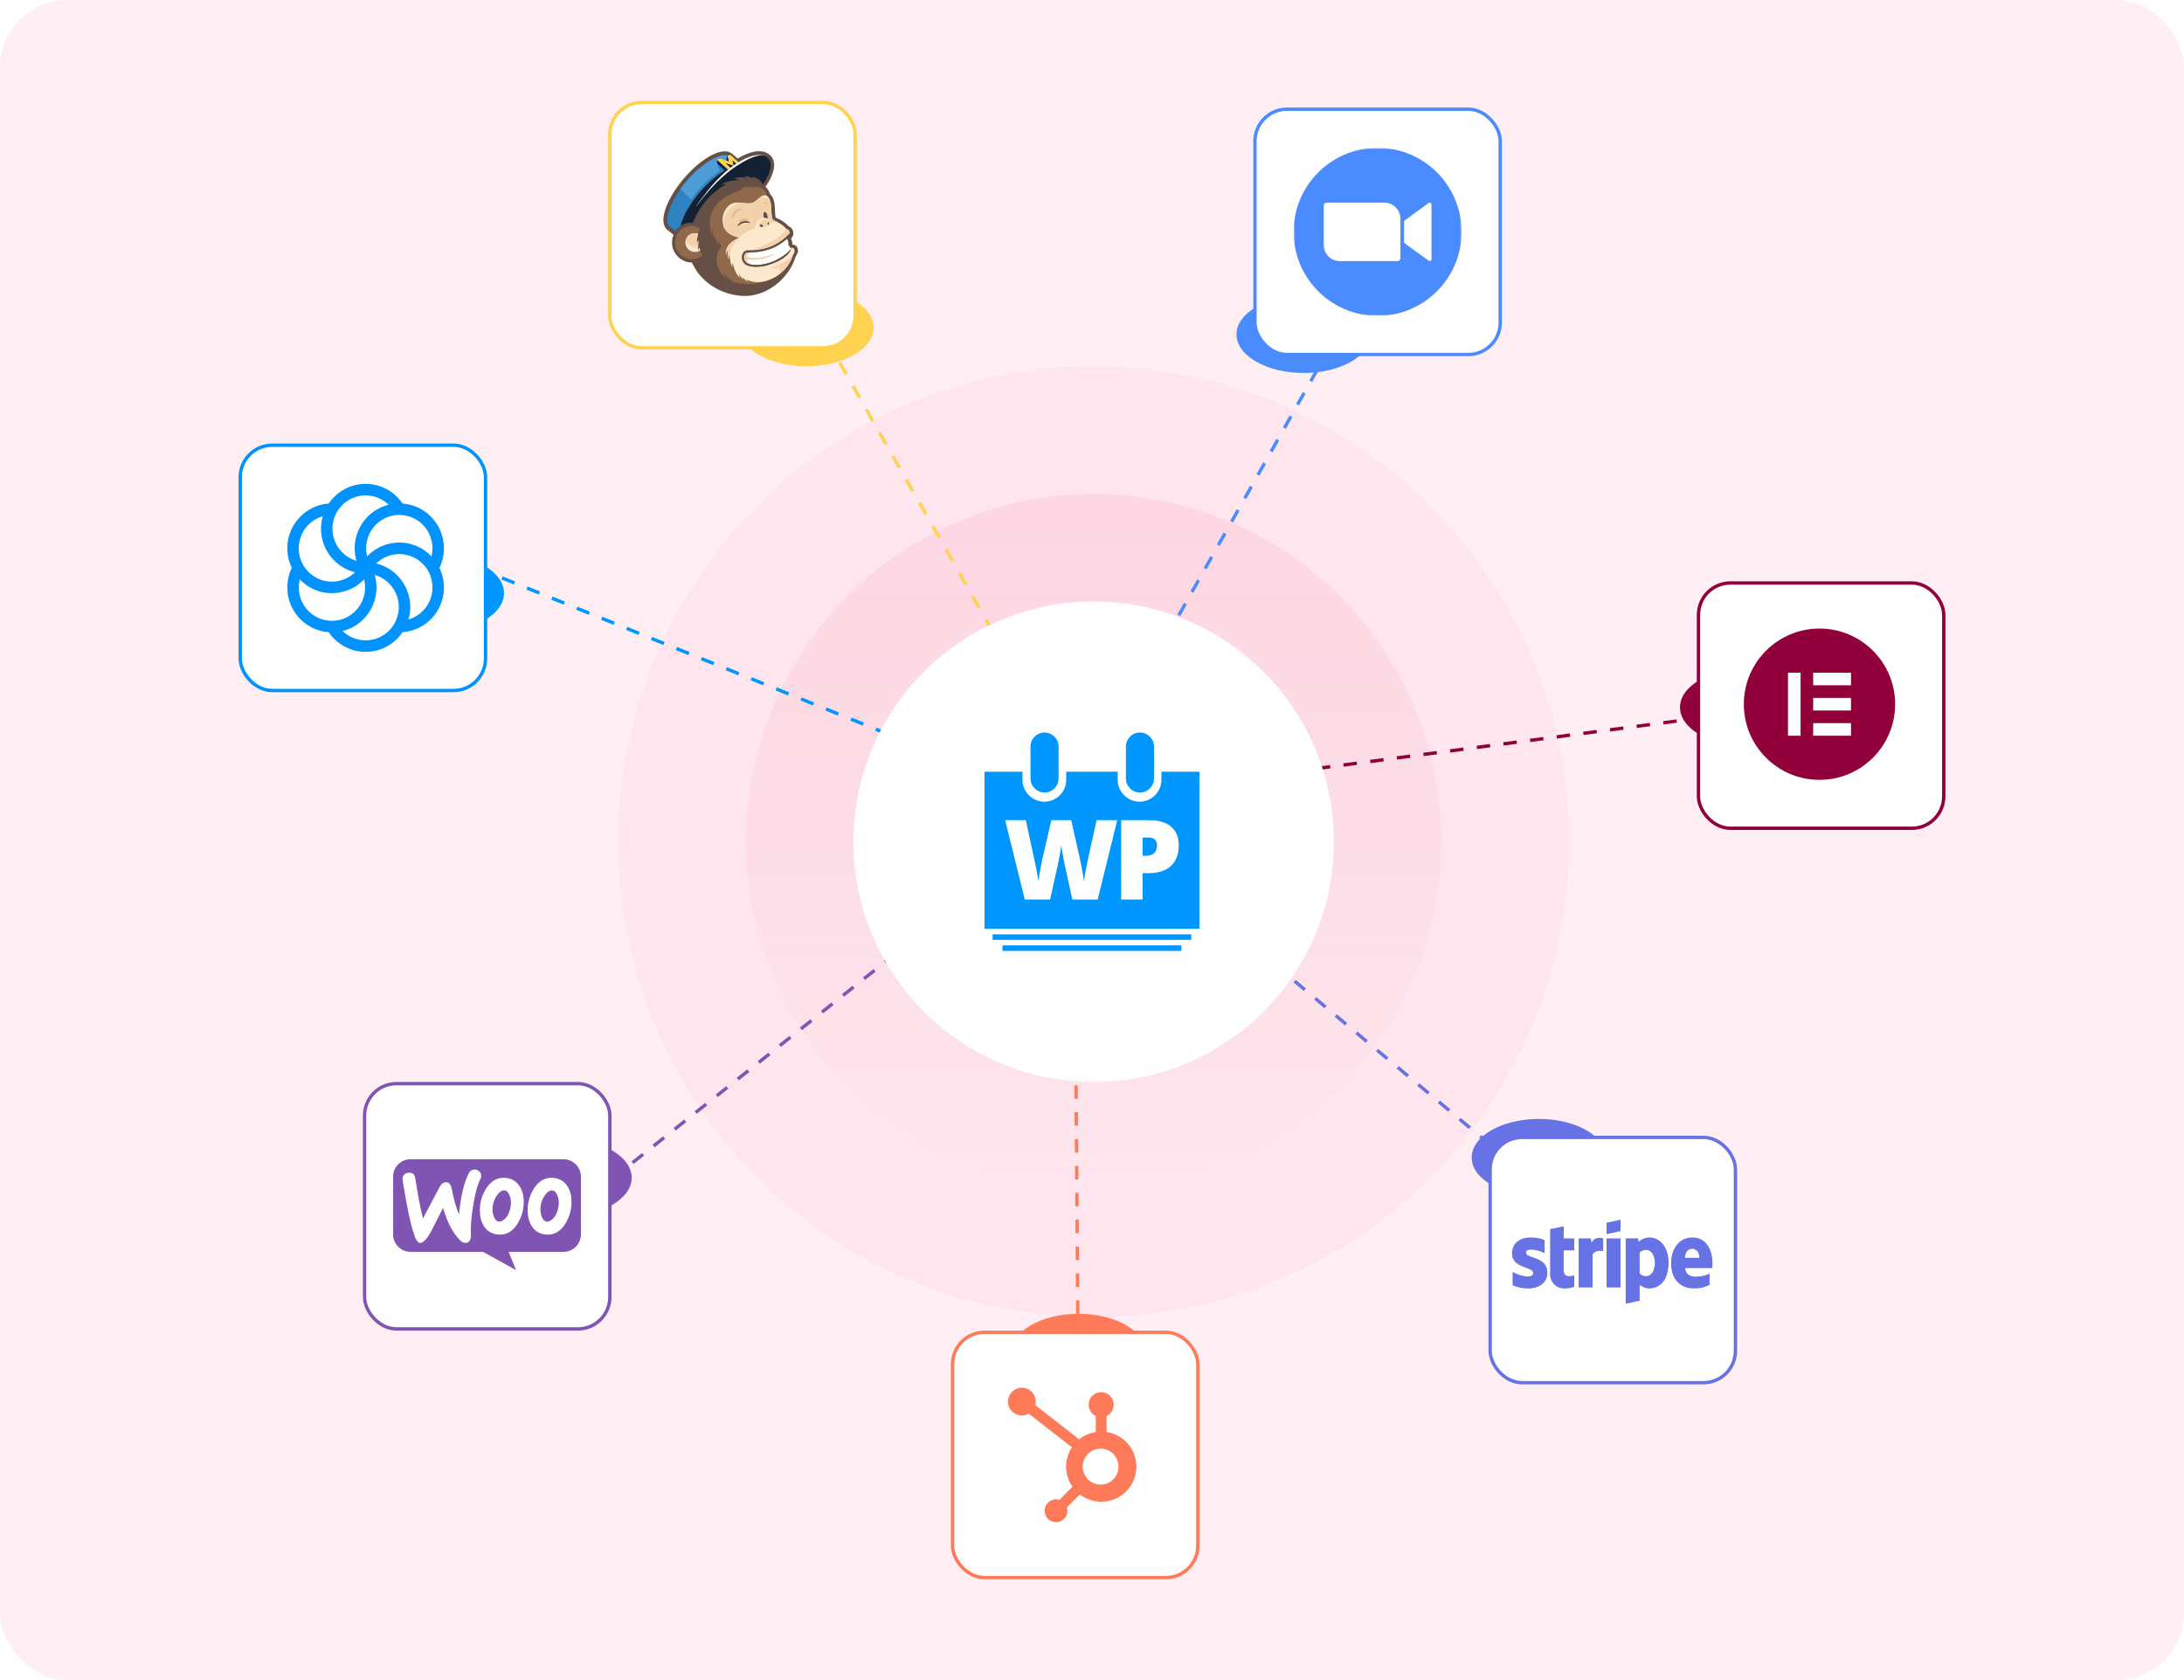 <svg width="650" height="500" viewBox="0 0 650 500" fill="none" xmlns="http://www.w3.org/2000/svg">
<rect width="650" height="500" rx="20" fill="#FFEEF3"/>
<circle cx="325.5" cy="250.5" r="141.5" fill="#FF4F81" fill-opacity="0.05"/>
<circle cx="325.5" cy="250.5" r="103.5" fill="url(#paint0_linear_1954_133)" fill-opacity="0.1"/>
<path d="M242 94L300 196" stroke="#FFD250" stroke-dasharray="4 4"/>
<path d="M396 103L343 197" stroke="#4A8CFF" stroke-dasharray="4 4"/>
<path d="M522.799 211.449L367 232" stroke="#92003B" stroke-dasharray="4 4"/>
<path d="M449.721 345.875L359 270" stroke="#6772E5" stroke-dasharray="4 4"/>
<path d="M321 423L320 288.016" stroke="#FF7A59" stroke-dasharray="4 4"/>
<path d="M182 351L282.66 271" stroke="#7F54B3" stroke-dasharray="4 4"/>
<path d="M142 169L273 222" stroke="#0096FF" stroke-dasharray="4 4"/>
<g filter="url(#filter0_f_1954_133)">
<ellipse cx="240" cy="97.5" rx="20" ry="11.5" fill="#FFD250"/>
</g>
<rect x="181.5" y="30.5" width="73" height="73" rx="9.5" fill="white" stroke="#FFD250"/>
<g clip-path="url(#clip0_1954_133)">
<path d="M237.458 74.27C237.44 74.201 237.423 74.132 237.423 74.063C237.406 74.029 237.406 73.977 237.389 73.942C237.354 73.856 237.32 73.752 237.285 73.666C237.199 73.494 237.078 73.321 236.923 73.183C236.767 73.045 236.595 72.941 236.422 72.889C236.25 72.82 236.077 72.786 235.922 72.786H235.801C235.887 71.94 235.577 71.336 235.387 71.06C235.404 71.043 235.404 71.026 235.421 71.026C235.594 70.801 235.749 70.594 235.87 70.387L235.887 70.353C235.991 70.163 236.043 69.99 236.077 69.817C236.094 69.68 236.112 69.541 236.112 69.438V69.334V69.265C236.112 69.213 236.094 69.162 236.094 69.11C236.06 68.851 235.956 68.523 235.749 68.195C235.646 68.023 235.508 67.85 235.335 67.712C235.162 67.557 234.955 67.436 234.714 67.332C234.696 67.332 234.679 67.315 234.662 67.315C234.127 66.694 233.54 66.245 233.022 65.9C232.763 65.727 232.505 65.589 232.297 65.468C232.09 65.348 231.918 65.261 231.814 65.21C231.59 65.089 231.435 65.02 231.348 64.985C231.176 64.899 231.038 64.847 230.951 64.795C230.882 64.761 230.848 64.726 230.848 64.726C230.848 64.726 230.831 64.709 230.831 64.674C230.813 64.623 230.796 64.554 230.779 64.45C230.744 64.278 230.727 64.019 230.71 63.674C230.675 63.121 230.641 62.379 230.572 61.361C230.554 61.033 230.52 60.74 230.468 60.446C230.399 59.998 230.278 59.583 230.14 59.221C230.106 59.135 230.071 59.048 230.037 58.979C230.002 58.928 229.985 58.876 229.968 58.841C229.933 58.789 229.916 58.738 229.881 58.686C229.864 58.669 229.847 58.634 229.83 58.582C229.778 58.513 229.726 58.427 229.674 58.341L229.657 58.324L229.622 58.289L229.605 58.254C229.502 58.116 229.381 57.996 229.26 57.875C229.174 57.65 229.053 57.322 228.846 56.943C228.673 56.615 228.449 56.252 228.155 55.907C228.052 55.786 227.931 55.666 227.81 55.562L227.845 55.528C227.897 55.476 228.932 54.061 229.674 52.3C231.055 49.021 230.244 47.226 229.312 46.294L229.277 46.26L229.243 46.243C228.345 45.38 227.224 45 225.912 45C223.185 45 220.303 46.709 219.544 47.175L217.887 45.759C217.749 45.639 217.576 45.518 217.421 45.431C217.248 45.345 217.076 45.259 216.886 45.207C216.523 45.086 216.126 45.035 215.712 45.035C214.884 45.035 213.986 45.242 213.02 45.621C211.587 46.191 210.017 47.14 208.395 48.4C206.772 49.66 205.133 51.248 203.562 53.077C201.647 55.321 200.128 57.616 199.075 59.756C198.557 60.826 198.143 61.844 197.867 62.811C197.591 63.76 197.436 64.657 197.436 65.468C197.436 66.055 197.522 66.608 197.694 67.091C197.781 67.298 197.867 67.505 197.988 67.695C198.143 67.936 198.333 68.161 198.54 68.351L200.266 69.749L200.456 69.904V69.921C200.439 69.956 200.421 69.99 200.421 70.025L200.369 70.18C200.352 70.215 200.352 70.249 200.335 70.284L200.283 70.439C200.266 70.473 200.266 70.508 200.249 70.542L200.197 70.698C200.18 70.732 200.18 70.767 200.162 70.801C200.145 70.853 200.145 70.905 200.128 70.974C200.128 71.008 200.111 71.043 200.111 71.077C200.093 71.129 200.093 71.198 200.076 71.25V71.302C200.076 71.319 200.076 71.336 200.059 71.371C200.059 71.423 200.042 71.492 200.042 71.543C200.042 71.578 200.024 71.612 200.024 71.647V72.372C200.024 72.441 200.024 72.527 200.042 72.596V72.786C200.042 72.838 200.059 72.889 200.059 72.941C200.059 72.976 200.059 73.01 200.076 73.045V73.097C200.076 73.131 200.093 73.166 200.093 73.2C200.093 73.235 200.111 73.269 200.111 73.304C200.111 73.338 200.128 73.356 200.128 73.39C200.128 73.407 200.145 73.424 200.145 73.442C200.145 73.476 200.162 73.511 200.162 73.545C200.162 73.58 200.18 73.632 200.197 73.683C200.197 73.701 200.197 73.718 200.214 73.735C200.231 73.77 200.231 73.822 200.249 73.856C200.266 73.891 200.266 73.925 200.283 73.977C200.283 73.994 200.3 74.011 200.3 74.029C200.3 74.046 200.318 74.08 200.318 74.098L200.335 74.132C200.352 74.167 200.352 74.201 200.387 74.253C200.387 74.27 200.404 74.27 200.404 74.287C200.421 74.322 200.421 74.356 200.439 74.374L200.456 74.408C200.456 74.426 200.473 74.426 200.473 74.443L200.49 74.477L200.508 74.512L200.525 74.529C200.525 74.546 200.542 74.546 200.542 74.564L200.559 74.598C200.577 74.633 200.577 74.65 200.594 74.667C200.611 74.702 200.628 74.736 200.646 74.788V74.805C200.646 74.822 200.663 74.822 200.663 74.84C200.68 74.891 200.697 74.926 200.715 74.943C200.732 74.978 200.749 75.012 200.784 75.064L200.801 75.081C200.818 75.116 200.835 75.133 200.853 75.168L200.87 75.185C200.87 75.202 200.887 75.219 200.904 75.237C200.922 75.254 200.922 75.271 200.939 75.306L200.956 75.323C200.974 75.34 200.991 75.375 200.991 75.392C201.008 75.409 201.008 75.427 201.025 75.444C201.043 75.478 201.06 75.513 201.094 75.547L201.112 75.565C201.129 75.582 201.129 75.599 201.146 75.616C201.163 75.634 201.181 75.651 201.181 75.668C201.198 75.685 201.215 75.72 201.25 75.772L201.267 75.789C201.284 75.806 201.284 75.823 201.301 75.841C201.319 75.858 201.336 75.892 201.353 75.91C201.37 75.927 201.388 75.962 201.422 75.996L201.439 76.013L201.491 76.065C201.509 76.082 201.526 76.117 201.543 76.134C201.56 76.151 201.578 76.186 201.612 76.22L201.664 76.272L201.733 76.341L201.802 76.41L201.854 76.462L201.923 76.531L201.974 76.583L201.992 76.6C202.026 76.635 202.061 76.652 202.095 76.686L202.13 76.721L202.182 76.773C202.216 76.807 202.251 76.842 202.285 76.859C202.302 76.876 202.32 76.876 202.337 76.894C202.337 76.894 202.354 76.911 202.389 76.928L202.406 76.945C202.458 76.98 202.492 77.014 202.544 77.049H202.561C202.579 77.049 202.596 77.066 202.613 77.083C202.665 77.118 202.734 77.17 202.786 77.204L202.82 77.221L202.837 77.239L202.872 77.256C202.924 77.29 202.975 77.308 203.01 77.342H203.027C203.045 77.359 203.062 77.359 203.062 77.359H203.079C203.096 77.359 203.114 77.377 203.114 77.377C203.148 77.394 203.2 77.428 203.234 77.446L203.269 77.463L203.303 77.48L203.321 77.498C203.355 77.515 203.407 77.532 203.441 77.567C203.459 77.584 203.476 77.584 203.51 77.601L203.545 77.618L203.562 77.636H203.58C203.649 77.67 203.7 77.687 203.769 77.722L203.804 77.739C203.89 77.774 203.959 77.791 204.028 77.826H204.045L204.08 77.843C204.115 77.86 204.149 77.86 204.184 77.877C204.201 77.877 204.218 77.894 204.235 77.894C204.253 77.894 204.287 77.912 204.304 77.912H204.339C204.373 77.929 204.408 77.929 204.442 77.946H204.46C204.494 77.963 204.546 77.963 204.581 77.981H204.632C204.65 77.981 204.667 77.981 204.684 77.998H204.701C204.753 78.015 204.822 78.015 204.874 78.032H204.891C204.977 78.05 205.064 78.067 205.15 78.067H205.167C205.254 78.084 205.323 78.084 205.392 78.084H205.461C205.53 78.084 205.599 78.102 205.685 78.102H205.892C205.909 78.119 205.909 78.136 205.909 78.153C206.065 78.464 206.237 78.757 206.41 79.068C209.137 84.418 215.281 88.077 221.77 88.077C228.259 88.077 234.558 82.986 236.612 76.894C236.698 76.652 236.785 76.427 236.854 76.203C237.095 75.892 237.268 75.565 237.371 75.237C237.51 74.978 237.527 74.581 237.458 74.27Z" fill="#664F44"/>
<path d="M236.458 74.512C236.458 74.512 236.458 74.253 236.303 74.029L236.268 73.995L236.251 73.977L236.199 73.925C236.164 73.891 236.113 73.874 236.061 73.839C236.026 73.822 236.009 73.822 235.975 73.805C235.888 73.77 235.802 73.753 235.681 73.753C235.595 73.753 235.509 73.753 235.405 73.77C235.371 73.77 235.319 73.787 235.284 73.787H235.267C235.267 73.787 235.267 73.805 235.284 73.822C235.284 73.839 235.302 73.856 235.319 73.891C235.319 73.908 235.336 73.908 235.336 73.925C235.353 73.977 235.388 74.046 235.405 74.133C235.405 74.133 235.405 74.15 235.388 74.184V74.202C235.353 74.323 235.25 74.616 234.991 75.013C234.939 75.082 234.905 75.151 234.836 75.22C234.093 76.204 232.385 77.705 228.571 78.896C227.276 79.241 226.051 79.414 224.998 79.414C223.428 79.414 222.22 79.069 221.598 78.465L221.443 78.309C221.409 78.275 221.374 78.223 221.34 78.188C221.322 78.171 221.322 78.154 221.305 78.137C221.029 77.757 220.874 77.325 220.822 76.894C220.77 76.376 220.856 75.841 221.098 75.427C221.288 75.082 221.547 74.823 221.892 74.668C222.064 74.599 222.237 74.547 222.427 74.529H223.186C223.928 74.529 225.102 74.495 226.5 74.236C229.037 73.753 232.316 72.528 235.043 69.387V69.369C235.025 69.145 234.939 68.731 234.611 68.437C234.559 68.386 234.49 68.334 234.404 68.299C234.37 68.282 234.318 68.248 234.266 68.23C234.214 68.213 234.18 68.196 234.128 68.178C234.076 68.144 234.007 68.127 233.973 68.092V68.075C233.955 68.04 233.921 68.023 233.904 67.989C232.954 66.884 231.781 66.315 231.298 66.056C231.073 65.935 230.935 65.883 230.935 65.883C229.917 65.417 229.762 65.245 229.641 63.674C229.606 63.105 229.572 62.362 229.503 61.344C229.503 61.206 229.485 61.085 229.468 60.965C229.468 60.93 229.468 60.913 229.451 60.878C229.434 60.757 229.416 60.654 229.399 60.55V60.481C229.382 60.395 229.365 60.309 229.347 60.24C229.347 60.205 229.33 60.171 229.33 60.136C229.313 60.05 229.296 59.964 229.261 59.894C229.244 59.86 229.244 59.808 229.227 59.774C229.209 59.722 229.192 59.687 229.175 59.653C229.158 59.618 229.14 59.567 229.123 59.532C229.106 59.48 229.088 59.446 229.071 59.394C229.071 59.377 229.054 59.359 229.054 59.342C229.054 59.325 229.037 59.308 229.037 59.29V59.273L229.019 59.221L228.968 59.118V59.101L228.95 59.066L228.933 59.032C228.899 58.962 228.864 58.911 228.812 58.859L228.778 58.825C228.726 58.773 228.692 58.721 228.64 58.669L228.623 58.652L228.605 58.635C228.571 58.6 228.536 58.566 228.519 58.531L228.484 58.496C228.45 58.462 228.398 58.428 228.364 58.393V58.307L228.346 58.272V58.255C228.329 58.186 228.295 58.117 228.26 58.013C228.243 57.996 228.243 57.962 228.226 57.944V57.927C228.208 57.892 228.208 57.875 228.191 57.841C228.157 57.772 228.139 57.703 228.105 57.634C228.088 57.616 228.088 57.582 228.07 57.565C228.053 57.513 228.019 57.461 228.001 57.409C227.984 57.375 227.967 57.358 227.949 57.323C227.932 57.271 227.898 57.219 227.863 57.185L227.811 57.081C227.777 57.03 227.76 56.978 227.725 56.943C227.708 56.909 227.691 56.874 227.656 56.84C227.622 56.788 227.587 56.736 227.553 56.702C227.535 56.667 227.501 56.633 227.484 56.615C227.449 56.564 227.397 56.512 227.363 56.46L227.294 56.391C227.276 56.374 227.259 56.356 227.225 56.339C227.173 56.288 227.121 56.236 227.069 56.201L227.035 56.184C226.966 56.132 226.897 56.063 226.81 56.029L226.793 56.011C226.759 55.994 226.724 55.977 226.69 55.942H226.672C226.638 55.925 226.603 55.908 226.586 55.891H226.569C226.534 55.873 226.482 55.856 226.396 55.822C226.362 55.822 226.344 55.804 226.31 55.804C226.155 55.77 225.947 55.718 225.706 55.684H225.654C225.447 55.649 225.223 55.632 224.998 55.632H224.584C224.394 55.632 224.222 55.649 224.032 55.666H224.015C223.773 55.701 223.531 55.752 223.324 55.822C223.359 55.718 223.497 55.614 223.635 55.511C223.807 55.39 223.98 55.286 223.98 55.286C223.876 55.304 223.773 55.338 223.669 55.373C223.635 55.39 223.6 55.39 223.566 55.407C223.549 55.407 223.514 55.425 223.497 55.425H223.48C223.462 55.425 223.445 55.442 223.428 55.442C222.91 55.614 222.427 55.873 222.151 56.029L222.047 56.08L222.03 56.098C221.995 56.098 221.978 56.115 221.944 56.115C222.099 55.701 222.392 55.459 222.617 55.304C222.651 55.286 222.686 55.252 222.72 55.235C222.737 55.235 222.737 55.217 222.755 55.217C222.789 55.2 222.806 55.183 222.841 55.183C222.893 55.166 222.927 55.148 222.927 55.148C222.91 55.148 222.876 55.166 222.858 55.166C222.841 55.166 222.824 55.166 222.789 55.183C222.755 55.183 222.72 55.2 222.703 55.2C222.686 55.2 222.668 55.2 222.651 55.217C222.064 55.355 221.564 55.614 221.15 55.925C220.856 56.132 220.615 56.356 220.408 56.581C220.356 56.598 220.287 56.615 220.218 56.65C219.596 56.874 218.872 57.133 218.129 57.478C217.853 57.599 217.577 57.737 217.301 57.875C217.077 57.979 216.87 58.1 216.645 58.22C216.49 58.307 216.335 58.393 216.179 58.496C215.057 59.17 213.97 60.032 213.107 61.085C213.073 61.12 213.038 61.154 213.021 61.206C212.952 61.31 212.883 61.396 212.797 61.499C212.762 61.534 212.745 61.586 212.71 61.62L212.607 61.776C212.451 62.017 212.296 62.259 212.175 62.518C212.072 62.708 211.985 62.897 211.899 63.105L211.882 63.122C211.709 63.536 211.554 63.985 211.451 64.451C211.399 64.692 211.347 64.934 211.312 65.175C211.295 65.245 211.295 65.314 211.278 65.365V65.4C211.243 65.676 211.226 65.952 211.226 66.228V66.401C211.226 66.539 211.226 66.677 211.243 66.832C211.243 66.97 211.261 67.091 211.261 67.229V67.264C211.261 67.333 211.278 67.402 211.278 67.471C211.278 67.54 211.295 67.626 211.312 67.695V67.747C211.33 67.902 211.347 68.058 211.381 68.213V68.23C211.416 68.386 211.433 68.541 211.468 68.696C211.485 68.765 211.502 68.834 211.502 68.886C211.502 68.903 211.502 68.921 211.52 68.938C211.52 68.972 211.537 69.007 211.554 69.041C211.589 69.214 211.64 69.387 211.692 69.576C211.709 69.628 211.727 69.68 211.727 69.732C211.778 69.887 211.813 70.042 211.865 70.198C211.865 70.198 211.813 69.991 211.796 69.68V69.456C211.796 69.283 211.813 69.076 211.847 68.869C211.865 68.817 211.865 68.765 211.882 68.713C211.882 68.696 211.899 68.662 211.899 68.644C211.934 68.541 211.951 68.455 212.003 68.351C212.02 68.42 212.037 68.472 212.072 68.541V68.593C212.072 68.627 212.089 68.679 212.089 68.713C212.106 68.817 212.106 68.921 212.124 69.041C212.141 69.162 212.158 69.3 212.175 69.438C212.262 70.025 212.4 70.715 212.607 71.302C212.607 71.302 212.503 70.215 212.659 70.06C212.659 70.06 213.228 72.027 213.625 72.752C213.677 72.838 213.729 72.925 213.763 72.959L213.729 72.752L213.539 71.63V71.509C213.815 71.941 214.126 72.372 214.488 72.821C214.591 72.942 214.678 73.063 214.781 73.201C214.281 73.753 213.867 74.512 213.59 75.375C213.556 75.513 213.504 75.651 213.47 75.807C213.452 75.893 213.435 75.979 213.418 76.048C213.418 76.083 213.401 76.1 213.401 76.135C213.383 76.186 213.383 76.255 213.366 76.307C213.366 76.342 213.349 76.376 213.349 76.394C213.349 76.445 213.332 76.514 213.332 76.566C213.332 76.601 213.332 76.618 213.314 76.652C213.314 76.739 213.297 76.825 213.297 76.911C213.297 76.998 213.297 77.084 213.28 77.17V77.55C213.28 77.619 213.28 77.671 213.297 77.74V77.826C213.297 77.912 213.314 78.016 213.332 78.102V78.119C213.349 78.188 213.349 78.257 213.366 78.326C213.383 78.395 213.383 78.465 213.401 78.551V78.603C213.418 78.689 213.435 78.775 213.47 78.861C213.47 78.896 213.487 78.913 213.487 78.948C213.504 78.999 213.522 79.069 213.539 79.138C213.556 79.172 213.556 79.207 213.573 79.241C213.59 79.293 213.608 79.345 213.625 79.414C213.642 79.448 213.642 79.483 213.66 79.517C213.677 79.569 213.694 79.621 213.729 79.673C213.746 79.707 213.763 79.742 213.763 79.776C213.78 79.828 213.815 79.88 213.832 79.931L213.884 80.035C213.901 80.087 213.936 80.138 213.97 80.208L214.022 80.311C214.057 80.38 214.091 80.432 214.126 80.501C214.143 80.535 214.16 80.553 214.177 80.587C214.281 80.76 214.384 80.932 214.505 81.122C214.522 81.157 214.54 81.174 214.557 81.209C214.609 81.278 214.643 81.329 214.695 81.398C214.712 81.433 214.747 81.467 214.764 81.502C214.799 81.554 214.85 81.606 214.902 81.675C214.937 81.709 214.954 81.744 214.988 81.778C215.04 81.83 215.075 81.882 215.126 81.933C215.161 81.968 215.196 82.002 215.213 82.037C215.265 82.089 215.316 82.141 215.351 82.192L215.454 82.296L215.61 82.451L215.713 82.555C215.765 82.606 215.834 82.675 215.903 82.727L215.989 82.814C216.076 82.9 216.179 82.969 216.283 83.055C216.283 83.055 216.214 82.986 216.128 82.865C216.11 82.848 216.093 82.814 216.076 82.796C216.058 82.762 216.041 82.745 216.024 82.71C216.007 82.675 215.989 82.641 215.955 82.606C215.782 82.313 215.61 81.882 215.558 81.398C215.61 81.467 215.679 81.519 215.731 81.571C215.8 81.692 215.903 81.83 216.007 81.985C216.041 82.037 216.076 82.089 216.128 82.141C216.283 82.365 216.473 82.606 216.663 82.865C216.904 83.159 217.163 83.452 217.422 83.711C217.422 83.711 217.094 83.193 216.956 82.848C216.921 82.745 216.904 82.658 216.904 82.606C216.921 82.624 216.956 82.641 216.973 82.658C216.99 82.675 217.025 82.693 217.042 82.71C217.094 82.762 217.146 82.831 217.215 82.9L217.249 82.934L217.353 83.038L217.491 83.176C217.922 83.608 218.475 84.142 218.872 84.436C219.01 84.54 219.113 84.591 219.182 84.626L218.561 83.797C219.804 84.574 224.636 85.178 229.088 83.28C229.624 83.055 230.159 82.779 230.676 82.486C230.987 82.296 231.298 82.106 231.608 81.882L231.66 81.847C231.867 81.692 232.074 81.537 232.281 81.364C232.437 81.243 232.592 81.105 232.747 80.967C233.006 80.743 233.248 80.501 233.489 80.242C233.507 80.225 233.524 80.208 233.524 80.19C233.766 79.931 233.973 79.655 234.18 79.396C234.439 79.034 234.68 78.689 234.887 78.326L234.905 78.309C234.956 78.223 235.008 78.137 235.043 78.05L235.06 78.033C235.077 77.999 235.094 77.981 235.112 77.947C235.181 77.826 235.25 77.705 235.302 77.567C235.319 77.532 235.336 77.515 235.336 77.481C235.371 77.412 235.388 77.343 235.422 77.291C235.44 77.239 235.474 77.187 235.491 77.136C235.509 77.084 235.543 77.032 235.56 76.98C235.595 76.877 235.647 76.79 235.681 76.687C235.699 76.652 235.716 76.618 235.716 76.566C235.75 76.497 235.768 76.411 235.802 76.342C235.819 76.307 235.819 76.273 235.837 76.238L235.854 76.204C235.888 76.117 235.923 76.014 235.94 75.927V75.91C236.078 75.755 236.164 75.6 236.251 75.462C236.268 75.444 236.268 75.427 236.285 75.41C236.441 75.03 236.475 74.754 236.458 74.512ZM208.482 74.616C208.482 74.599 208.465 74.581 208.465 74.547C208.378 74.253 208.292 73.96 208.223 73.649C208.223 73.632 208.206 73.615 208.206 73.58C208.154 73.598 208.102 73.684 208.068 73.77C208.051 73.805 208.033 73.856 208.016 73.891C207.895 74.202 207.809 74.633 207.809 74.633C207.809 74.495 207.809 74.357 207.792 74.202V74.15V73.701V73.649C207.792 73.477 207.809 73.322 207.809 73.166V73.08V73.028V72.942C207.809 72.821 207.826 72.7 207.826 72.579C207.826 72.476 207.843 72.372 207.843 72.286V72.251V72.217V72.182V72.113V72.044V71.924V71.855C207.843 71.82 207.843 71.785 207.861 71.768V71.716V71.682V71.561L207.826 71.596C207.809 71.63 207.774 71.647 207.757 71.682L207.74 71.716C207.705 71.751 207.688 71.803 207.671 71.837L207.654 71.855C207.619 71.906 207.602 71.958 207.567 72.01L207.55 72.027C207.55 72.044 207.533 72.062 207.533 72.062C207.516 72.096 207.498 72.131 207.498 72.165V72.2L207.447 72.355C207.412 72.51 207.378 72.648 207.36 72.752C207.36 72.787 207.343 72.838 207.343 72.873C207.326 72.942 207.326 73.011 207.326 73.028V72.89C207.326 72.804 207.308 72.7 207.308 72.614V72.389V72.32V72.217V72.062V71.941V71.855V71.82V71.768C207.308 71.716 207.326 71.647 207.326 71.596V71.578C207.326 71.544 207.326 71.492 207.343 71.458V71.44C207.36 71.354 207.36 71.268 207.378 71.181V71.147V71.095C207.395 70.957 207.429 70.819 207.464 70.681V70.664C207.481 70.543 207.516 70.439 207.55 70.319V70.301C207.567 70.249 207.585 70.198 207.585 70.163C207.602 70.094 207.619 70.025 207.636 69.939V69.922C207.636 69.904 207.654 69.853 207.671 69.801C207.671 69.784 207.688 69.749 207.688 69.732C207.705 69.697 207.705 69.645 207.723 69.611L207.74 69.576L207.964 69.007C207.982 68.99 207.982 68.955 207.999 68.938V68.921L208.016 68.886C208.033 68.817 208.068 68.765 208.085 68.696L208.189 68.437C208.258 68.265 208.309 68.127 208.344 68.04C208.361 67.989 208.378 67.954 208.378 67.954C208.361 67.954 208.275 67.902 208.12 67.833C207.947 67.747 207.688 67.644 207.378 67.54C207.274 67.505 207.17 67.471 207.067 67.454L206.653 67.35C206.618 67.35 206.584 67.333 206.549 67.333L206.187 67.281C206.1 67.264 206.014 67.264 205.928 67.264C205.859 67.264 205.79 67.264 205.721 67.246H205.514C205.427 67.246 205.324 67.264 205.237 67.264C205.186 67.264 205.151 67.264 205.099 67.281C204.91 67.316 204.702 67.35 204.53 67.402L204.495 67.419C204.15 67.505 203.84 67.644 203.529 67.799C203.425 67.851 203.322 67.902 203.236 67.971C203.201 67.989 203.184 68.006 203.149 68.023C203.115 68.04 203.08 68.058 203.046 68.092C202.752 68.299 202.476 68.524 202.235 68.782L202.217 68.8C202.01 69.024 201.82 69.266 201.665 69.525C201.613 69.594 201.579 69.68 201.527 69.749C201.475 69.835 201.423 69.922 201.389 70.025C201.303 70.198 201.234 70.388 201.164 70.56C201.147 70.629 201.113 70.698 201.095 70.75C201.095 70.767 201.095 70.767 201.078 70.784C200.957 71.216 200.888 71.665 200.871 72.131V72.441C200.871 72.51 200.888 72.579 200.888 72.666C200.888 72.752 200.906 72.838 200.923 72.942V72.976C200.94 73.045 200.94 73.114 200.957 73.183V73.218C200.957 73.235 200.957 73.252 200.975 73.27C200.992 73.322 200.992 73.373 201.009 73.425V73.442C201.009 73.477 201.026 73.494 201.026 73.529C201.044 73.58 201.044 73.632 201.061 73.667C201.078 73.701 201.078 73.736 201.095 73.77C201.113 73.822 201.13 73.856 201.147 73.908C201.164 73.943 201.182 73.977 201.182 74.012L201.199 74.029L201.216 74.064L201.234 74.098L201.251 74.133L201.303 74.236C201.32 74.271 201.337 74.305 201.354 74.357L201.406 74.46L201.579 74.512C201.596 74.547 201.613 74.564 201.613 74.581C201.63 74.616 201.648 74.65 201.682 74.685L201.734 74.788C201.751 74.806 201.751 74.823 201.769 74.84C201.786 74.858 201.786 74.875 201.803 74.892C201.82 74.927 201.838 74.961 201.855 74.978C201.872 75.013 201.907 75.047 201.924 75.082C201.941 75.116 201.958 75.134 201.976 75.168C202.01 75.203 202.027 75.237 202.062 75.272C202.079 75.289 202.096 75.323 202.131 75.341C202.165 75.375 202.2 75.41 202.217 75.444C202.235 75.462 202.252 75.496 202.286 75.513L202.39 75.617C202.407 75.634 202.424 75.651 202.442 75.686L202.545 75.79L202.597 75.841C202.631 75.876 202.683 75.91 202.718 75.945L202.77 75.996C202.804 76.031 202.856 76.066 202.89 76.1C202.908 76.117 202.925 76.135 202.942 76.135C202.994 76.169 203.028 76.204 203.08 76.238C203.097 76.255 203.115 76.255 203.132 76.273C203.184 76.307 203.236 76.342 203.27 76.376C203.287 76.394 203.305 76.394 203.322 76.411C203.374 76.445 203.425 76.48 203.477 76.497C203.494 76.497 203.512 76.514 203.529 76.514C203.581 76.549 203.632 76.566 203.684 76.601L203.719 76.618C203.77 76.652 203.84 76.67 203.891 76.704L203.926 76.721C203.978 76.756 204.047 76.773 204.116 76.79L204.15 76.808C204.219 76.825 204.271 76.859 204.34 76.877L204.375 76.894C204.444 76.911 204.513 76.928 204.582 76.963H204.599L204.806 77.015H204.823L205.03 77.067H205.048C205.082 77.067 205.117 77.084 205.151 77.084C205.186 77.084 205.22 77.101 205.272 77.101H205.289C205.358 77.118 205.445 77.118 205.514 77.118C205.583 77.118 205.669 77.136 205.755 77.136C205.997 77.136 206.238 77.136 206.48 77.101C206.532 77.101 206.601 77.084 206.653 77.084C206.739 77.067 206.808 77.049 206.894 77.032C206.998 77.015 207.119 76.98 207.222 76.946C207.326 76.911 207.412 76.894 207.516 76.859C207.671 76.808 207.809 76.756 207.947 76.687C208.378 76.497 208.741 76.29 208.948 76.083C208.948 76.083 208.706 75.427 208.499 74.754C208.517 74.754 208.499 74.685 208.482 74.616Z" fill="#90694C"/>
<path d="M236.457 74.513C236.457 74.513 236.457 74.254 236.302 74.029L236.267 73.995L236.25 73.978L236.198 73.926C236.164 73.891 236.112 73.874 236.06 73.84C236.026 73.822 236.008 73.822 235.974 73.805C235.888 73.771 235.801 73.753 235.681 73.753C235.594 73.753 235.508 73.753 235.404 73.771C235.37 73.771 235.318 73.788 235.284 73.788H235.266C235.266 73.788 235.266 73.805 235.284 73.822C235.284 73.84 235.301 73.857 235.318 73.891C235.318 73.909 235.335 73.909 235.335 73.926C235.353 73.978 235.387 74.047 235.404 74.133C235.404 74.133 235.404 74.15 235.387 74.185V74.202C235.353 74.323 235.249 74.616 234.99 75.013C234.938 75.082 234.904 75.151 234.835 75.22C234.093 76.204 232.384 77.706 228.57 78.896C227.276 79.242 226.05 79.414 224.998 79.414C223.427 79.414 222.219 79.069 221.598 78.465L221.442 78.309C221.408 78.275 221.373 78.223 221.339 78.189C221.322 78.171 221.322 78.154 221.304 78.137C221.028 77.757 220.873 77.326 220.821 76.894C220.769 76.377 220.856 75.841 221.097 75.427C221.287 75.082 221.546 74.823 221.891 74.668C222.064 74.599 222.236 74.547 222.426 74.53H223.185C223.928 74.53 225.101 74.495 226.499 74.237C229.036 73.753 232.315 72.528 235.042 69.387V69.37C235.025 69.145 234.938 68.731 234.61 68.438C234.559 68.386 234.49 68.334 234.403 68.3C234.369 68.282 234.317 68.248 234.265 68.231C234.214 68.213 234.179 68.196 234.127 68.179C234.075 68.144 234.006 68.127 233.972 68.093V68.075C233.955 68.041 233.92 68.023 233.903 67.989C232.954 66.885 231.78 66.315 231.297 66.056C231.073 65.935 230.934 65.883 230.934 65.883C229.916 65.418 229.761 65.245 229.64 63.674C229.606 63.105 229.571 62.363 229.502 61.344C229.502 61.206 229.485 61.086 229.467 60.965C229.467 60.93 229.467 60.913 229.45 60.879C229.433 60.758 229.416 60.654 229.398 60.551V60.482C229.381 60.395 229.364 60.309 229.347 60.24C229.347 60.206 229.329 60.171 229.329 60.136C229.312 60.05 229.295 59.964 229.26 59.895C229.243 59.86 229.243 59.809 229.226 59.774C229.209 59.722 229.191 59.688 229.174 59.653C229.157 59.619 229.14 59.567 229.122 59.532C229.105 59.481 229.088 59.446 229.071 59.394C229.071 59.377 229.053 59.36 229.053 59.343C229.053 59.325 229.036 59.308 229.036 59.291V59.273L229.019 59.222L228.967 59.118V59.101L228.95 59.066L228.932 59.032C228.898 58.963 228.863 58.911 228.812 58.859L228.777 58.825C228.725 58.773 228.691 58.721 228.639 58.669L228.622 58.652L228.605 58.635C228.57 58.6 228.535 58.566 228.518 58.531L228.484 58.497C228.449 58.462 228.397 58.428 228.363 58.393C228.311 58.359 228.259 58.307 228.208 58.273C228.156 58.238 228.104 58.221 228.035 58.203C228.018 58.203 228 58.186 227.983 58.186C227.949 58.169 227.914 58.169 227.88 58.152C227.862 58.152 227.845 58.152 227.811 58.135C227.776 58.135 227.742 58.117 227.707 58.117H227.345C227.31 58.117 227.293 58.135 227.258 58.135C227.241 58.135 227.224 58.135 227.207 58.152L227.172 58.169C227.155 58.169 227.138 58.186 227.12 58.186C227.103 58.186 227.086 58.203 227.069 58.203C227.034 58.221 227 58.238 226.965 58.238L226.93 58.255C226.844 58.29 226.741 58.342 226.654 58.393L226.62 58.411C226.585 58.428 226.551 58.462 226.516 58.48L226.482 58.514C226.447 58.531 226.413 58.566 226.378 58.583L226.344 58.618C226.309 58.635 226.275 58.669 226.257 58.687L226.223 58.721C226.188 58.756 226.154 58.773 226.119 58.808L226.085 58.842C226.05 58.877 226.016 58.911 225.981 58.928L225.964 58.946C225.929 58.98 225.878 59.015 225.843 59.049C225.774 59.118 225.688 59.187 225.619 59.256C225.55 59.308 225.481 59.377 225.429 59.429L225.394 59.463C225.325 59.515 225.256 59.584 225.187 59.636L225.153 59.67L224.946 59.826L224.911 59.86C224.842 59.912 224.773 59.964 224.687 60.016L224.652 60.033C224.583 60.085 224.497 60.119 224.428 60.171L224.394 60.188C224.307 60.223 224.238 60.275 224.152 60.309H224.135C224.048 60.343 223.962 60.378 223.858 60.395C223.703 60.43 223.548 60.464 223.393 60.482C223.134 60.516 222.875 60.533 222.599 60.516C222.512 60.516 222.426 60.516 222.323 60.499H222.219C221.977 60.482 221.753 60.464 221.511 60.43C221.408 60.413 221.304 60.413 221.218 60.395C221.063 60.378 220.89 60.361 220.735 60.343C220.7 60.343 220.666 60.343 220.631 60.326H220.562C220.528 60.326 220.493 60.326 220.459 60.309H220.234C220.165 60.309 220.079 60.309 220.01 60.292H219.251C219.199 60.292 219.147 60.309 219.095 60.309H219.009C218.94 60.309 218.888 60.326 218.819 60.343H218.767C218.698 60.361 218.612 60.378 218.543 60.395C218.526 60.395 218.508 60.413 218.474 60.413C218.422 60.43 218.37 60.43 218.319 60.447H218.301C218.267 60.447 218.25 60.464 218.215 60.464L218.06 60.516C218.025 60.533 218.008 60.533 217.973 60.551C217.922 60.568 217.87 60.585 217.818 60.62C217.784 60.637 217.766 60.637 217.732 60.654C217.68 60.671 217.628 60.706 217.576 60.723C217.559 60.74 217.525 60.74 217.507 60.758C217.421 60.792 217.352 60.844 217.266 60.896C216.662 61.344 216.161 61.931 215.799 62.587C215.678 62.812 215.575 63.036 215.471 63.26C215.367 63.502 215.281 63.761 215.229 64.002C215.212 64.071 215.195 64.158 215.178 64.227C215.143 64.347 215.126 64.486 215.108 64.606V64.641C215.091 64.779 215.074 64.934 215.057 65.072C215.039 65.228 215.039 65.383 215.039 65.521V65.763C215.057 65.987 215.074 66.194 215.126 66.418C215.126 66.436 215.126 66.453 215.143 66.47C215.16 66.522 215.16 66.574 215.178 66.643C215.212 66.798 215.247 66.954 215.298 67.091C215.316 67.143 215.333 67.195 215.367 67.247L215.419 67.402C215.575 67.782 215.782 68.11 216.006 68.421C216.869 69.559 218.129 70.146 219.009 70.422C219.354 70.526 219.717 70.612 220.079 70.681L220.044 70.716C219.975 70.733 219.906 70.768 219.837 70.802C219.717 70.854 219.578 70.906 219.423 70.992C219.251 71.078 219.061 71.165 218.871 71.285C218.353 71.579 217.766 71.976 217.283 72.493C217.214 72.562 217.162 72.632 217.093 72.683C216.99 72.804 216.903 72.925 216.817 73.046C216.8 73.063 216.8 73.08 216.783 73.08C216.765 73.097 216.748 73.115 216.748 73.132L216.644 73.287C216.627 73.305 216.627 73.322 216.61 73.356C216.575 73.425 216.524 73.494 216.489 73.581C216.455 73.65 216.42 73.736 216.386 73.805C216.127 74.409 216.023 75.117 216.196 75.928V75.893V75.824V75.738C216.196 75.721 216.196 75.686 216.213 75.652C216.213 75.617 216.23 75.583 216.23 75.565V75.548C216.23 75.514 216.248 75.479 216.248 75.445V75.427C216.248 75.393 216.265 75.358 216.282 75.324V75.306C216.299 75.272 216.299 75.22 216.317 75.186V75.151C216.334 75.117 216.351 75.065 216.368 75.013C216.386 74.944 216.42 74.875 216.455 74.806C216.472 74.789 216.472 74.754 216.489 74.737L216.506 74.72C216.541 74.668 216.558 74.616 216.593 74.564C216.61 74.513 216.644 74.478 216.679 74.426C216.696 74.409 216.696 74.392 216.714 74.392C216.731 74.357 216.765 74.323 216.783 74.288C216.8 74.271 216.8 74.254 216.817 74.254C216.852 74.202 216.886 74.168 216.921 74.133C216.921 74.133 216.386 75.893 216.869 77.188V77.171V77.136V77.084V77.015V76.929V76.825V76.722V76.704V76.549C216.869 76.497 216.869 76.446 216.886 76.411V76.394C216.886 76.342 216.903 76.29 216.903 76.239C216.903 76.221 216.903 76.204 216.921 76.187V76.152C216.938 76.118 216.938 76.066 216.955 76.031C216.972 75.98 216.99 75.911 217.007 75.859C217.007 75.841 217.024 75.824 217.024 75.807C217.041 75.755 217.076 75.704 217.11 75.652C217.11 75.652 217.11 76.066 217.197 76.566C217.214 76.635 217.214 76.722 217.231 76.808C217.249 76.86 217.249 76.912 217.266 76.963C217.283 77.308 217.335 77.654 217.421 78.016C217.559 78.62 217.784 79.242 218.111 79.88C218.111 79.88 217.784 79.138 218.025 78.327C218.06 78.396 218.111 78.465 218.146 78.534C218.198 78.758 218.284 79.086 218.405 79.431C218.543 80.018 219.061 81.778 220.424 82.883C220.424 82.883 219.889 82.348 219.872 81.554C219.941 81.658 219.993 81.744 220.044 81.813C220.303 82.175 220.804 82.848 221.322 83.297C221.322 83.297 220.873 82.641 220.925 82.469C220.925 82.469 222.305 83.815 222.702 83.901L222.098 83.142L222.081 83.125C223.979 84.177 226.413 84.333 229.26 83.159C229.744 82.952 230.244 82.71 230.762 82.417C231.073 82.227 231.383 82.037 231.694 81.813L231.746 81.778C231.953 81.623 232.16 81.468 232.367 81.295C232.522 81.174 232.678 81.036 232.833 80.898C233.092 80.674 233.333 80.432 233.575 80.173C233.592 80.156 233.609 80.139 233.609 80.122C233.851 79.863 234.058 79.587 234.265 79.328C234.524 78.965 234.766 78.62 234.973 78.258L234.99 78.24C235.042 78.154 235.094 78.068 235.128 77.982L235.145 77.964C235.163 77.93 235.18 77.912 235.197 77.878C235.266 77.757 235.335 77.636 235.387 77.498C235.404 77.464 235.422 77.447 235.422 77.412C235.456 77.343 235.473 77.274 235.508 77.222C235.525 77.171 235.56 77.119 235.577 77.067C235.594 77.015 235.629 76.963 235.646 76.912C235.681 76.808 235.732 76.722 235.767 76.618C235.784 76.584 235.801 76.549 235.801 76.497C235.836 76.428 235.853 76.342 235.888 76.273C235.905 76.239 235.905 76.204 235.922 76.169L235.939 76.135C235.974 76.049 236.008 75.945 236.026 75.859V75.841C236.164 75.686 236.25 75.531 236.336 75.393C236.354 75.376 236.354 75.358 236.371 75.341C236.44 75.03 236.474 74.754 236.457 74.513ZM208.205 73.581C208.153 73.598 208.102 73.684 208.067 73.771C208.05 73.805 208.033 73.857 208.015 73.891C207.895 74.202 207.808 74.633 207.808 74.633C207.808 74.495 207.808 74.357 207.791 74.202V74.15V73.701V73.65C207.791 73.477 207.808 73.322 207.808 73.166V73.08V73.028V72.942C207.808 72.821 207.825 72.701 207.825 72.58C207.825 72.476 207.843 72.373 207.843 72.286V72.252V72.217V72.183V72.114V72.045V71.924V71.855C207.843 71.82 207.843 71.786 207.86 71.769V71.717V71.682V71.561L207.825 71.596C207.808 71.63 207.774 71.648 207.756 71.682L207.739 71.717C207.705 71.751 207.687 71.803 207.67 71.838L207.653 71.855C207.618 71.907 207.601 71.958 207.567 72.01L207.549 72.027C207.549 72.045 207.532 72.062 207.532 72.062C207.515 72.097 207.498 72.131 207.498 72.165V72.2L207.446 72.355C207.411 72.511 207.377 72.649 207.36 72.752C207.36 72.787 207.342 72.839 207.342 72.873C207.325 72.942 207.325 73.011 207.325 73.028V72.89C207.325 72.804 207.308 72.701 207.308 72.614V72.39V72.321V72.217V72.062V71.941V71.855V71.82V71.769C207.308 71.717 207.325 71.648 207.325 71.596V71.579C207.325 71.544 207.325 71.492 207.342 71.458V71.441C207.36 71.354 207.36 71.268 207.377 71.182V71.147V71.096C207.394 70.957 207.429 70.819 207.463 70.681V70.664C207.48 70.543 207.515 70.44 207.549 70.319V70.302C207.567 70.25 207.584 70.198 207.584 70.164C207.601 70.094 207.618 70.025 207.636 69.939V69.922C207.636 69.905 207.653 69.853 207.67 69.801C207.67 69.784 207.687 69.749 207.687 69.732C207.705 69.698 207.705 69.646 207.722 69.611L207.739 69.577C207.722 69.559 207.687 69.559 207.653 69.542H207.636L207.601 69.525C207.429 69.473 207.256 69.421 207.083 69.404H207.049C206.928 69.387 206.825 69.387 206.704 69.387C206.635 69.387 206.566 69.387 206.497 69.404C206.445 69.404 206.376 69.421 206.324 69.421L206.065 69.473C206.031 69.473 206.013 69.49 205.996 69.49C205.962 69.508 205.91 69.508 205.875 69.525C205.858 69.525 205.841 69.542 205.823 69.542C205.789 69.559 205.772 69.559 205.737 69.577C205.685 69.594 205.634 69.629 205.582 69.646C205.565 69.663 205.53 69.663 205.513 69.68C205.444 69.715 205.375 69.749 205.306 69.801C205.271 69.818 205.254 69.836 205.237 69.853C205.202 69.87 205.168 69.887 205.15 69.922L205.116 69.939C205.081 69.956 205.047 69.991 205.012 70.008C204.978 70.025 204.961 70.06 204.926 70.077C204.892 70.112 204.857 70.129 204.823 70.164L204.771 70.215C204.719 70.267 204.667 70.319 204.615 70.388C204.598 70.422 204.564 70.44 204.546 70.474C204.512 70.526 204.46 70.578 204.426 70.629L204.408 70.664C204.391 70.698 204.374 70.733 204.357 70.75C204.339 70.768 204.339 70.785 204.322 70.819C204.253 70.957 204.184 71.096 204.132 71.234C204.132 71.251 204.115 71.268 204.115 71.303L204.063 71.51C204.063 71.544 204.046 71.561 204.046 71.596C204.029 71.665 204.011 71.751 204.011 71.82V71.889C204.011 71.941 203.994 71.993 203.994 72.062V72.304C203.994 72.39 204.011 72.476 204.011 72.562C204.029 72.632 204.029 72.701 204.046 72.769V72.804C204.046 72.839 204.063 72.873 204.08 72.908C204.115 73.046 204.167 73.166 204.218 73.287C204.253 73.374 204.305 73.477 204.357 73.563C204.443 73.719 204.564 73.874 204.667 74.012C204.909 74.306 205.219 74.53 205.565 74.703C205.754 74.789 205.962 74.858 206.186 74.91C206.393 74.961 206.6 74.979 206.825 74.979H206.98C207.049 74.979 207.135 74.961 207.204 74.961C207.273 74.944 207.342 74.927 207.411 74.927C207.446 74.927 207.48 74.91 207.532 74.91C207.636 74.892 207.722 74.858 207.808 74.823H207.825L207.929 74.772C208.05 74.72 208.153 74.668 208.257 74.599L208.274 74.582C208.309 74.564 208.326 74.547 208.36 74.53C208.274 74.237 208.188 73.943 208.119 73.632C208.222 73.632 208.205 73.598 208.205 73.581Z" fill="#FCE9CD"/>
<path d="M221.269 62.188C221.131 62.137 220.993 62.102 220.855 62.085C220.769 62.068 220.665 62.068 220.579 62.068H220.475C220.01 62.085 219.63 62.206 219.63 62.206C219.544 62.24 219.474 62.275 219.388 62.309C218.784 62.568 218.404 62.948 218.146 63.362C217.939 63.69 217.818 64.052 217.766 64.38C217.766 64.415 217.749 64.432 217.749 64.467C217.731 64.553 217.731 64.639 217.714 64.725C217.697 65.002 217.697 65.26 217.714 65.45C217.731 65.727 217.783 65.899 217.783 65.899C217.869 65.657 217.956 65.416 218.042 65.209C218.266 64.674 218.525 64.225 218.801 63.863C219.336 63.155 219.923 62.741 220.389 62.499C220.907 62.24 221.269 62.188 221.269 62.188ZM228.57 60.394L228.552 60.376C228.466 60.29 228.38 60.221 228.276 60.169C228.017 60.031 227.689 59.997 227.241 60.135C227.241 60.135 226.723 60.325 226.447 60.721C226.447 60.721 227.327 60.204 228.397 60.791C228.501 60.842 228.587 60.911 228.69 60.98C228.794 61.049 228.898 61.136 229.001 61.239C229.001 61.239 228.915 60.808 228.621 60.48C228.604 60.428 228.587 60.411 228.57 60.394ZM219.906 66.589C219.94 66.555 219.975 66.52 220.01 66.503C220.027 66.486 220.044 66.469 220.061 66.469C220.096 66.434 220.13 66.417 220.165 66.382C220.182 66.365 220.199 66.348 220.234 66.331C220.268 66.313 220.303 66.279 220.337 66.261C220.355 66.244 220.389 66.227 220.406 66.21C220.441 66.192 220.475 66.158 220.51 66.141C220.545 66.124 220.562 66.106 220.596 66.089C220.631 66.072 220.665 66.054 220.717 66.037L220.821 65.985C220.855 65.968 220.907 65.951 220.941 65.934C220.976 65.916 221.028 65.899 221.062 65.899C221.097 65.882 221.131 65.865 221.183 65.865H221.2C221.252 65.847 221.304 65.83 221.373 65.83C221.39 65.83 221.407 65.83 221.425 65.813C221.459 65.813 221.494 65.796 221.528 65.796H221.58C221.615 65.796 221.649 65.796 221.684 65.778H221.873C221.942 65.778 222.012 65.778 222.08 65.796H222.115C222.184 65.796 222.236 65.813 222.305 65.83H222.339C222.408 65.847 222.46 65.847 222.512 65.865H222.529C222.581 65.882 222.65 65.899 222.702 65.916C222.771 65.934 222.823 65.968 222.874 65.985C222.926 66.003 222.978 66.037 223.03 66.072C222.943 65.761 222.685 65.088 221.96 64.915C221.856 64.898 221.753 64.881 221.632 64.881H221.545C221.442 64.881 221.321 64.898 221.2 64.933C219.837 65.226 219.768 66.365 219.785 66.745C219.82 66.71 219.854 66.658 219.889 66.624L219.906 66.589Z" fill="#E9B784"/>
<path d="M235.3 73.941C235.3 73.923 235.283 73.906 235.283 73.906C235.265 73.872 235.265 73.854 235.248 73.837C235.127 73.578 234.989 73.371 234.886 73.233C234.748 73.061 234.627 72.974 234.627 72.974C234.644 72.905 234.644 72.836 234.644 72.767C234.644 72.681 234.661 72.595 234.661 72.508C234.661 71.87 234.437 71.421 234.265 71.162C234.23 71.128 234.213 71.093 234.195 71.059C234.109 71.145 234.023 71.214 233.937 71.3C232.245 72.767 230.278 73.837 228.069 74.458C226.55 74.89 224.928 75.114 223.202 75.114H223.236C223.236 75.114 222.235 75.373 222.08 76.391H222.097V77.064C222.235 77.945 222.719 78.462 223.219 78.687C223.72 78.808 224.324 78.877 224.98 78.877C226.119 78.877 227.396 78.687 228.69 78.307C230.416 77.858 232.763 76.616 234.368 75.201C234.73 74.873 235.058 74.545 235.335 74.2L235.352 74.182L235.369 74.165C235.352 74.079 235.335 73.993 235.3 73.941Z" fill="white"/>
<path d="M221.148 65.867C221.114 65.884 221.079 65.884 221.027 65.902C221.079 65.902 221.114 65.884 221.148 65.867Z" fill="#F2D2AC"/>
<path d="M221.441 69.557C221.493 69.522 221.562 69.471 221.614 69.436C221.631 69.419 221.666 69.402 221.683 69.384C221.735 69.35 221.804 69.315 221.856 69.263C221.89 69.246 221.908 69.229 221.942 69.212C221.994 69.177 222.063 69.143 222.115 69.108C222.149 69.091 222.184 69.074 222.201 69.056C222.253 69.022 222.322 68.987 222.373 68.953C222.408 68.936 222.443 68.918 222.477 68.884C222.529 68.849 222.598 68.815 222.65 68.78C222.684 68.763 222.736 68.728 222.77 68.711C222.822 68.677 222.891 68.642 222.943 68.625C222.995 68.608 223.029 68.573 223.081 68.556C223.133 68.522 223.202 68.504 223.254 68.47C223.305 68.452 223.357 68.418 223.409 68.401C223.461 68.366 223.53 68.349 223.582 68.314C223.633 68.28 223.685 68.263 223.754 68.228C223.806 68.211 223.858 68.176 223.927 68.159C223.996 68.124 224.048 68.107 224.117 68.073C224.168 68.055 224.22 68.021 224.272 68.004C224.341 67.969 224.41 67.952 224.479 67.917L224.583 67.866C224.772 67.124 225.394 65.277 226.792 64.915C226.947 64.88 227.085 64.845 227.206 64.828C227.24 64.828 227.275 64.811 227.309 64.811C227.275 64.707 227.258 64.604 227.24 64.5C227.102 63.758 227.258 63.102 227.585 63.033C227.844 62.981 228.086 63.327 228.138 63.447C228.259 63.672 228.362 63.948 228.431 64.276C228.483 64.569 228.5 64.845 228.466 65.087L228.552 65.173C228.932 65.536 229.052 66.088 229.087 66.485C229.208 66.451 229.346 66.433 229.467 66.399C229.501 66.399 229.536 66.381 229.57 66.381H229.587C229.605 66.381 229.622 66.381 229.639 66.364C229.795 66.33 229.967 66.295 230.123 66.261C230.485 66.192 230.882 66.123 231.262 66.053C231.037 65.933 230.899 65.881 230.899 65.881C229.881 65.415 229.726 65.242 229.605 63.672C229.57 63.102 229.536 62.36 229.467 61.342C229.467 61.204 229.449 61.083 229.432 60.962C229.432 60.928 229.432 60.91 229.415 60.876C229.398 60.755 229.38 60.652 229.363 60.548V60.479C229.346 60.393 229.329 60.306 229.311 60.237C229.311 60.203 229.294 60.168 229.294 60.134C229.277 60.048 229.26 59.961 229.225 59.892C229.208 59.858 229.208 59.806 229.191 59.772C229.173 59.72 229.156 59.685 229.139 59.651C229.122 59.616 229.104 59.564 229.087 59.53C228.932 59.34 228.742 59.185 228.535 59.064L228.5 59.047L228.466 59.029H228.448C228.414 59.012 228.379 58.995 228.362 58.978L228.259 58.926C227.965 58.788 227.637 58.719 227.292 58.719C227.102 58.719 226.912 58.736 226.723 58.753C226.636 58.77 226.533 58.788 226.446 58.805C226.205 58.857 225.963 58.943 225.722 59.047C225.653 59.116 225.566 59.185 225.497 59.254C225.428 59.306 225.359 59.374 225.307 59.426L225.273 59.461C225.204 59.513 225.135 59.582 225.066 59.633L225.031 59.668L224.824 59.823L224.79 59.858C224.721 59.91 224.652 59.961 224.565 60.013L224.531 60.03C224.462 60.082 224.375 60.117 224.306 60.168L224.272 60.186C224.186 60.22 224.117 60.272 224.03 60.306H224.013C223.927 60.341 223.84 60.376 223.737 60.393C223.582 60.427 223.426 60.462 223.271 60.479C223.012 60.514 222.753 60.531 222.477 60.514C222.391 60.514 222.304 60.514 222.201 60.496H222.097C221.856 60.479 221.631 60.462 221.39 60.427C221.286 60.41 221.183 60.41 221.096 60.393C220.941 60.376 220.768 60.358 220.613 60.341C220.579 60.341 220.544 60.341 220.51 60.324C220.371 60.341 220.251 60.376 220.113 60.41H220.078C219.698 60.514 219.319 60.652 218.956 60.824C218.939 60.842 218.922 60.842 218.887 60.859C218.835 60.893 218.766 60.91 218.715 60.945C218.646 60.98 218.559 61.031 218.49 61.083C217.955 61.394 217.455 61.808 217.006 62.291C216.816 62.481 216.661 62.688 216.506 62.913C216.264 63.24 216.057 63.586 215.884 63.931C215.867 63.948 215.867 63.965 215.85 63.983C215.764 64.172 215.677 64.362 215.608 64.552C215.591 64.621 215.556 64.69 215.539 64.759V64.776C215.47 65.001 215.401 65.225 215.349 65.467V65.501C215.349 65.536 215.332 65.57 215.332 65.605L215.28 65.915C215.263 66.019 215.246 66.14 215.246 66.243V66.312C215.246 66.381 215.246 66.451 215.229 66.519C215.229 66.761 215.229 67.003 215.263 67.244C215.263 67.296 215.28 67.365 215.28 67.417C215.436 67.797 215.643 68.124 215.867 68.435C216.73 69.574 217.99 70.161 218.87 70.437C219.215 70.541 219.578 70.627 219.94 70.696L219.957 70.713L219.975 70.696L220.095 70.575L220.147 70.523C220.199 70.489 220.233 70.437 220.285 70.403C220.302 70.385 220.32 70.368 220.337 70.368C220.389 70.334 220.423 70.282 220.475 70.247C220.492 70.23 220.51 70.213 220.527 70.213C220.579 70.178 220.63 70.126 220.682 70.092C220.699 70.075 220.717 70.058 220.734 70.058C220.786 70.023 220.837 69.971 220.889 69.937C220.907 69.919 220.924 69.902 220.941 69.902C220.993 69.868 221.045 69.816 221.096 69.781L221.148 69.73C221.2 69.695 221.252 69.643 221.321 69.609C221.407 69.591 221.424 69.574 221.441 69.557ZM227.223 60.134C227.655 59.979 228 60.03 228.259 60.168C228.362 60.22 228.466 60.289 228.535 60.376L228.552 60.393C228.569 60.41 228.587 60.427 228.604 60.462C228.897 60.807 228.983 61.221 228.983 61.221C228.88 61.118 228.776 61.049 228.673 60.962C228.569 60.893 228.466 60.824 228.379 60.772C227.309 60.186 226.429 60.703 226.429 60.703C226.705 60.324 227.223 60.134 227.223 60.134ZM218.818 63.862C218.542 64.224 218.283 64.673 218.059 65.208C217.973 65.432 217.886 65.657 217.8 65.898C217.8 65.898 217.766 65.726 217.731 65.449C217.714 65.242 217.696 65.001 217.731 64.725C217.731 64.638 217.748 64.552 217.766 64.466C217.766 64.431 217.783 64.414 217.783 64.379C217.852 64.052 217.955 63.689 218.162 63.361C218.421 62.947 218.818 62.567 219.405 62.308C219.474 62.274 219.56 62.239 219.647 62.205C219.647 62.205 220.026 62.084 220.492 62.067H220.596C220.682 62.067 220.786 62.067 220.872 62.084C221.01 62.101 221.148 62.136 221.286 62.188C221.286 62.188 220.924 62.239 220.423 62.498C219.94 62.74 219.353 63.154 218.818 63.862ZM219.578 67.279C219.543 67.296 219.509 67.296 219.491 67.279C219.44 67.244 219.509 67.02 219.75 66.744C219.733 66.364 219.802 65.225 221.165 64.932C221.286 64.915 221.407 64.897 221.511 64.88H221.597C221.718 64.88 221.821 64.897 221.925 64.915C222.65 65.07 222.908 65.743 222.995 66.071C223.236 66.209 223.34 66.347 223.305 66.364C223.288 66.399 223.254 66.399 223.202 66.399C223.15 66.433 223.012 66.451 222.839 66.468C222.494 66.502 221.959 66.537 221.373 66.692C221.338 66.709 221.286 66.709 221.252 66.727C220.389 66.968 219.733 67.348 219.578 67.279ZM235.818 75.994C235.265 76.633 234.661 77.151 234.057 77.582C233.764 77.806 233.453 77.996 233.16 78.169C232.487 78.566 231.848 78.859 231.279 79.084C230.002 79.567 229.087 79.688 229.087 79.688C229.846 79.998 230.761 79.877 231.382 79.739C231.797 79.636 232.09 79.532 232.09 79.532C232.107 79.791 232.107 80.05 232.09 80.274C232.073 80.533 232.021 80.775 231.969 80.982V80.999C231.9 81.275 231.797 81.517 231.676 81.724C231.658 81.741 231.658 81.776 231.641 81.793L231.693 81.759C231.9 81.603 232.107 81.448 232.314 81.275C232.47 81.155 232.625 81.016 232.78 80.879C233.039 80.654 233.281 80.412 233.522 80.154C233.54 80.136 233.557 80.119 233.557 80.102C233.799 79.843 234.006 79.567 234.213 79.308C234.472 78.945 234.713 78.6 234.92 78.238L234.938 78.221C234.989 78.134 235.041 78.048 235.076 77.962L235.093 77.945C235.11 77.91 235.127 77.893 235.145 77.858C235.214 77.737 235.283 77.617 235.335 77.478C235.352 77.444 235.369 77.427 235.369 77.392C235.404 77.323 235.421 77.254 235.455 77.202C235.473 77.151 235.507 77.099 235.524 77.047C235.542 76.995 235.576 76.944 235.593 76.892C235.628 76.788 235.68 76.702 235.714 76.598C235.731 76.564 235.749 76.529 235.749 76.478C235.783 76.409 235.8 76.322 235.835 76.253C235.852 76.219 235.852 76.184 235.87 76.15L235.887 76.115C235.921 76.029 235.956 75.925 235.973 75.839C235.887 75.908 235.852 75.943 235.818 75.994ZM219.336 71.041C219.163 71.127 218.974 71.214 218.784 71.335C218.266 71.628 217.679 72.025 217.196 72.543C217.127 72.612 217.075 72.681 217.006 72.733C216.903 72.853 216.816 72.974 216.73 73.095C216.713 73.112 216.713 73.129 216.695 73.129C216.678 73.147 216.661 73.164 216.661 73.181L216.557 73.337C216.54 73.354 216.54 73.371 216.523 73.406C216.488 73.475 216.437 73.544 216.402 73.63C216.368 73.699 216.333 73.785 216.299 73.854C216.04 74.458 215.936 75.166 216.109 75.977V75.943V75.874V75.787C216.109 75.77 216.109 75.736 216.126 75.701C216.126 75.666 216.143 75.632 216.143 75.615V75.597C216.143 75.563 216.16 75.528 216.16 75.494V75.477C216.16 75.442 216.178 75.407 216.195 75.373V75.356C216.212 75.321 216.212 75.269 216.229 75.235V75.201C216.247 75.166 216.264 75.114 216.281 75.062C216.299 74.993 216.333 74.924 216.368 74.855C216.385 74.838 216.385 74.803 216.402 74.786L216.419 74.769C216.454 74.717 216.471 74.665 216.506 74.614C216.523 74.562 216.557 74.527 216.592 74.476C216.609 74.458 216.609 74.441 216.626 74.441C216.644 74.407 216.678 74.372 216.695 74.338C216.713 74.32 216.713 74.303 216.73 74.303C216.764 74.251 216.799 74.217 216.834 74.182C216.834 74.182 216.299 75.943 216.782 77.237V77.22V77.185V77.133V77.064V76.978V76.874V76.771V76.754V76.598C216.782 76.547 216.782 76.495 216.799 76.46V76.443C216.799 76.391 216.816 76.34 216.816 76.288C216.816 76.27 216.816 76.253 216.834 76.236V76.201C216.851 76.167 216.851 76.115 216.868 76.081C216.885 76.029 216.903 75.96 216.92 75.908C216.92 75.891 216.937 75.874 216.937 75.856C216.954 75.805 216.989 75.753 217.023 75.701C217.023 75.701 217.023 76.115 217.11 76.616C217.127 76.685 217.127 76.771 217.144 76.857C217.161 76.909 217.161 76.961 217.179 77.013C217.144 76.478 217.179 75.977 217.265 75.494C217.282 75.356 217.317 75.235 217.351 75.097C217.351 75.08 217.351 75.062 217.369 75.045L217.472 74.683C217.472 74.665 217.489 74.631 217.489 74.614C217.524 74.493 217.558 74.389 217.61 74.269C217.61 74.251 217.627 74.234 217.627 74.217C217.714 73.975 217.817 73.768 217.921 73.544C217.921 73.526 217.938 73.509 217.938 73.492C217.973 73.406 218.024 73.337 218.059 73.25C218.076 73.233 218.076 73.216 218.093 73.181C218.111 73.164 218.111 73.147 218.128 73.129C218.18 73.043 218.231 72.94 218.283 72.853C218.283 72.836 218.3 72.819 218.3 72.819C218.352 72.733 218.421 72.629 218.473 72.543L218.68 72.232L218.835 72.025C218.853 72.008 218.87 71.973 218.887 71.956C219.008 71.801 219.129 71.645 219.25 71.524C219.595 71.127 219.871 70.886 219.957 70.799C219.888 70.817 219.819 70.851 219.75 70.886C219.629 70.903 219.491 70.955 219.336 71.041Z" fill="#F2D2AC"/>
<path d="M228.743 66.108C228.743 66.108 228.726 66.074 228.709 66.005C228.622 65.763 228.312 65.211 227.363 65.435C226.379 65.66 226.137 66.505 226.085 66.781C226.068 66.833 226.068 66.885 226.068 66.885L226.103 66.902C226.224 66.781 226.465 66.764 226.69 66.868C226.793 66.919 226.879 66.989 226.948 67.075C227.052 67.196 227.086 67.334 227.035 67.437C227.017 67.454 227.017 67.489 227 67.506C227 67.506 227.035 67.524 227.104 67.524C227.397 67.575 228.174 67.644 228.536 67.04C228.553 67.006 228.571 66.989 228.588 66.954C228.502 66.919 228.433 66.816 228.415 66.661C228.398 66.592 228.398 66.523 228.415 66.436C228.467 66.212 228.605 66.057 228.743 66.108ZM224.705 74.047C224.084 74.254 223.531 74.427 223.1 74.548H223.169C223.911 74.548 225.084 74.513 226.482 74.254C229.019 73.771 232.299 72.546 235.025 69.405V69.387C235.008 69.163 234.922 68.749 234.594 68.456C234.542 68.404 234.473 68.352 234.387 68.317C234.37 68.317 234.37 68.3 234.352 68.3C234.266 68.266 234.197 68.231 234.128 68.197C234.076 68.162 234.007 68.145 233.973 68.11V68.093C233.817 68.386 233.627 68.68 233.42 68.956C233.351 69.06 233.265 69.146 233.179 69.249C232.437 70.112 231.418 70.889 230.297 71.562C228.433 72.649 226.327 73.495 224.705 74.047ZM207.912 71.597C207.895 71.631 207.861 71.648 207.843 71.683L207.826 71.717C207.792 71.752 207.774 71.804 207.757 71.838L207.74 71.855C207.705 71.907 207.688 71.959 207.654 72.011L207.636 72.028C207.636 72.045 207.619 72.062 207.619 72.062C207.602 72.097 207.584 72.132 207.584 72.166V72.201L207.533 72.356C207.498 72.511 207.464 72.649 207.446 72.753C207.446 72.787 207.429 72.839 207.429 72.874C207.412 72.943 207.412 73.012 207.412 73.029V72.891C207.412 72.805 207.395 72.701 207.395 72.615V72.39V72.321V72.218V72.062V71.942V71.855V71.821V71.769C207.395 71.717 207.412 71.648 207.412 71.597V71.579C207.412 71.545 207.412 71.493 207.429 71.459V71.441C207.446 71.355 207.446 71.269 207.464 71.182V71.148V71.096C207.481 70.958 207.515 70.82 207.55 70.682V70.665C207.567 70.544 207.602 70.44 207.636 70.319V70.302C207.654 70.25 207.671 70.199 207.671 70.164C207.688 70.095 207.705 70.026 207.723 69.94V69.922C207.723 69.905 207.74 69.853 207.757 69.802C207.757 69.784 207.774 69.75 207.774 69.733C207.792 69.698 207.792 69.646 207.809 69.612L207.826 69.577C207.809 69.56 207.774 69.56 207.74 69.543H207.723L207.688 69.525C207.516 69.474 207.343 69.422 207.17 69.405H207.136C207.015 69.387 206.911 69.387 206.791 69.387C206.722 69.387 206.653 69.387 206.584 69.405C206.532 69.405 206.463 69.422 206.411 69.422L206.152 69.474C206.118 69.474 206.1 69.491 206.083 69.491C206.049 69.508 205.997 69.508 205.962 69.525C205.945 69.525 205.928 69.543 205.91 69.543C205.876 69.56 205.859 69.56 205.824 69.577C205.772 69.595 205.721 69.629 205.669 69.646C205.652 69.664 205.617 69.664 205.6 69.681C205.531 69.715 205.462 69.75 205.393 69.802C205.358 69.819 205.341 69.836 205.324 69.853C205.289 69.871 205.255 69.888 205.237 69.922L205.203 69.94C205.168 69.957 205.134 69.992 205.099 70.009C205.065 70.026 205.048 70.061 205.013 70.078C204.978 70.112 204.944 70.13 204.909 70.164L204.858 70.216C204.806 70.268 204.754 70.319 204.702 70.388C204.685 70.423 204.651 70.44 204.633 70.475C204.599 70.526 204.547 70.578 204.513 70.63L204.495 70.665C204.478 70.699 204.461 70.734 204.443 70.751C204.426 70.768 204.426 70.785 204.409 70.82C204.34 70.958 204.271 71.096 204.219 71.234C204.219 71.251 204.202 71.269 204.202 71.303L204.15 71.51C204.15 71.545 204.133 71.562 204.133 71.597C204.133 71.614 204.15 71.631 204.15 71.648C204.185 71.7 204.202 71.769 204.236 71.821L204.254 71.838L204.271 71.855C204.305 71.907 204.323 71.959 204.357 72.028C204.443 72.183 204.547 72.339 204.633 72.46C204.651 72.477 204.668 72.494 204.668 72.511L204.685 72.615L204.702 72.632C204.771 72.718 204.84 72.805 204.892 72.874C204.978 72.977 205.065 73.064 205.117 73.115L205.151 73.15L205.168 73.167L205.203 73.202C205.186 73.167 205.186 73.15 205.168 73.115C205.099 72.908 205.048 72.684 205.013 72.477V72.442C204.996 72.304 204.978 72.166 204.978 72.045C204.996 72.097 205.013 72.149 205.048 72.183L205.151 72.39L205.168 72.408C205.306 72.684 205.462 72.908 205.6 73.098C205.772 73.322 205.91 73.46 205.997 73.547C206.014 73.564 206.031 73.581 206.049 73.581L206.083 73.616C205.997 73.391 205.945 73.167 205.91 72.943C205.893 72.874 205.893 72.787 205.876 72.718C205.859 72.615 205.859 72.528 205.859 72.442C205.928 72.597 205.98 72.736 206.049 72.874V72.891C206.29 73.357 206.566 73.702 206.739 73.892L206.756 73.909C206.791 73.944 206.808 73.978 206.842 73.996L206.894 74.047L206.929 74.082L206.946 74.099L206.929 74.064C206.911 74.03 206.911 73.996 206.894 73.978C206.86 73.857 206.825 73.754 206.808 73.633C206.791 73.564 206.773 73.478 206.756 73.409C206.739 73.34 206.739 73.271 206.722 73.202V73.167C206.722 73.133 206.722 73.098 206.704 73.064V73.029C206.704 72.943 206.687 72.839 206.687 72.753C206.704 72.805 206.739 72.874 206.756 72.925C206.773 72.96 206.791 73.012 206.808 73.046V73.064L206.825 73.081C206.842 73.133 206.877 73.167 206.894 73.219C206.946 73.305 206.98 73.374 207.032 73.443C207.084 73.529 207.153 73.616 207.205 73.685C207.239 73.719 207.274 73.771 207.291 73.806C207.326 73.857 207.36 73.892 207.395 73.944C207.429 73.978 207.464 74.013 207.481 74.047L207.498 74.064L207.567 74.133L207.619 74.185L207.688 74.254L207.705 74.272V74.22V73.771V73.719C207.705 73.547 207.723 73.391 207.723 73.236V73.15V73.098V73.012C207.723 72.891 207.74 72.77 207.74 72.649C207.74 72.546 207.757 72.442 207.757 72.356V72.321V72.287V72.252V72.183V72.114V71.993V71.924C207.757 71.89 207.757 71.855 207.774 71.838V71.786V71.752V71.631L207.912 71.597ZM229.554 76.17C229.779 76.049 229.986 75.963 230.141 75.877C230.452 75.704 230.624 75.583 230.607 75.549C230.59 75.514 230.4 75.566 230.055 75.687C229.882 75.756 229.675 75.808 229.451 75.894C229.33 75.946 229.209 75.963 229.071 76.015C228.933 76.049 228.795 76.101 228.64 76.135C228.346 76.222 228.001 76.291 227.639 76.394C227.466 76.429 227.276 76.463 227.086 76.515C226.897 76.55 226.69 76.584 226.482 76.619C225.654 76.74 224.757 76.826 223.807 76.774C223.307 76.757 222.634 76.602 222.133 76.394H222.116C222.271 75.376 223.272 75.117 223.272 75.117H222.461C221.84 75.152 221.564 75.721 221.478 75.946C221.46 75.98 221.46 76.015 221.443 76.049C221.374 76.256 221.357 76.498 221.357 76.757C221.391 77.223 221.564 77.706 221.978 78.103C222.254 78.362 222.686 78.569 223.238 78.707C222.737 78.465 222.271 77.965 222.116 77.085C222.668 77.24 223.29 77.309 223.756 77.326C224.757 77.378 225.706 77.292 226.551 77.136C226.759 77.085 226.966 77.05 227.173 76.998C227.363 76.947 227.57 76.895 227.742 76.843C228.105 76.74 228.433 76.636 228.743 76.515C228.899 76.463 229.037 76.412 229.175 76.343C229.313 76.274 229.451 76.239 229.554 76.17Z" fill="#F2D2AC"/>
<path d="M227.328 64.83C227.846 64.778 228.208 64.899 228.467 65.106C228.502 64.864 228.484 64.588 228.433 64.295C228.381 63.967 228.26 63.691 228.139 63.466C228.087 63.346 227.846 63 227.587 63.052C227.259 63.121 227.104 63.76 227.242 64.519C227.276 64.623 227.294 64.726 227.328 64.83ZM221.322 66.383C221.909 66.21 222.461 66.297 222.824 66.349C222.996 66.383 223.134 66.4 223.203 66.4C223.255 66.4 223.29 66.383 223.307 66.366C223.341 66.331 223.221 66.193 222.996 66.072C222.944 66.038 222.893 66.021 222.841 65.986C222.789 65.969 222.72 65.934 222.668 65.917C222.617 65.9 222.565 65.882 222.496 65.865H222.478C222.427 65.848 222.358 65.831 222.306 65.831H222.271C222.22 65.814 222.151 65.814 222.081 65.796H222.047C221.978 65.796 221.909 65.779 221.84 65.779H221.65C221.616 65.779 221.581 65.779 221.546 65.796H221.495C221.46 65.796 221.426 65.814 221.391 65.814C221.374 65.814 221.357 65.814 221.339 65.831C221.288 65.848 221.236 65.848 221.184 65.865H221.167C221.132 65.882 221.098 65.882 221.046 65.9C221.011 65.917 220.96 65.917 220.925 65.934C220.891 65.952 220.839 65.969 220.804 65.986L220.701 66.038C220.666 66.055 220.632 66.072 220.58 66.09C220.546 66.107 220.511 66.124 220.494 66.141C220.459 66.159 220.425 66.193 220.39 66.21C220.373 66.228 220.338 66.245 220.321 66.262C220.287 66.279 220.252 66.314 220.218 66.331C220.2 66.349 220.183 66.366 220.149 66.383C220.114 66.418 220.08 66.435 220.045 66.469C220.028 66.487 220.011 66.504 219.993 66.504C219.959 66.538 219.924 66.573 219.89 66.59L219.855 66.625C219.821 66.659 219.786 66.711 219.752 66.746C219.51 67.022 219.441 67.263 219.493 67.281C219.51 67.298 219.545 67.298 219.579 67.281C219.803 67.194 220.356 66.676 221.184 66.418C221.253 66.418 221.288 66.4 221.322 66.383ZM228.433 66.659C228.45 66.797 228.519 66.918 228.605 66.953C228.743 67.004 228.864 66.849 228.916 66.607V66.538C228.933 66.331 228.864 66.141 228.743 66.09C228.622 66.038 228.484 66.193 228.433 66.435C228.433 66.521 228.415 66.59 228.433 66.659ZM226.154 67.315C226.223 67.401 226.31 67.47 226.431 67.522C226.672 67.643 226.914 67.608 227.035 67.487C227.052 67.47 227.069 67.453 227.069 67.418C227.121 67.315 227.069 67.177 226.983 67.056C226.914 66.987 226.828 66.901 226.724 66.849C226.482 66.746 226.241 66.763 226.137 66.883C226.12 66.901 226.103 66.918 226.085 66.953C226.016 67.073 226.051 67.194 226.154 67.315ZM235.37 74.184C235.077 74.529 234.749 74.874 234.387 75.185C232.782 76.6 230.417 77.843 228.709 78.291C227.414 78.671 226.137 78.861 224.998 78.861C224.342 78.861 223.738 78.792 223.238 78.671C222.686 78.533 222.237 78.326 221.978 78.067C221.564 77.687 221.391 77.187 221.357 76.721C221.339 76.479 221.374 76.237 221.443 76.013C221.46 75.979 221.46 75.944 221.477 75.91C221.564 75.668 221.84 75.116 222.461 75.081H223.238C224.946 75.081 226.586 74.857 228.105 74.425C230.314 73.804 232.281 72.751 233.973 71.267C234.059 71.181 234.145 71.112 234.231 71.025L235.06 69.386C232.333 72.527 229.071 73.752 226.517 74.218C225.119 74.477 223.945 74.512 223.203 74.512H222.444C222.254 74.529 222.064 74.564 221.909 74.65C221.581 74.805 221.305 75.081 221.115 75.409C220.891 75.823 220.787 76.341 220.839 76.876C220.891 77.308 221.046 77.739 221.322 78.119C221.339 78.136 221.339 78.153 221.357 78.171C221.391 78.205 221.426 78.257 221.46 78.291L221.616 78.447C222.237 79.033 223.445 79.396 225.015 79.396C226.068 79.396 227.294 79.24 228.588 78.878C232.402 77.687 234.093 76.203 234.853 75.202L235.008 74.995C235.267 74.598 235.37 74.322 235.405 74.184V74.166C235.422 74.132 235.422 74.115 235.422 74.115L235.37 74.184Z" fill="#664F44"/>
<path d="M228.57 47.036C228.225 46.725 227.828 46.518 227.414 46.363C227.345 46.346 227.259 46.329 227.19 46.311C227.155 46.294 227.103 46.277 227.069 46.26C226.706 46.173 226.327 46.121 225.947 46.121C224.066 46.104 222.029 47.036 220.873 47.657C220.804 47.692 220.752 47.727 220.683 47.761C220.58 47.813 220.493 47.864 220.39 47.934C220.217 48.037 220.062 48.141 219.889 48.244C219.872 48.261 219.838 48.279 219.82 48.296L219.441 47.951L219.268 47.795L219.113 47.657L219.044 47.588L217.628 46.294L217.508 46.173L217.37 46.035H217.352L217.007 46.156L216.61 46.294C216.369 46.208 216.092 46.173 215.782 46.173C215.16 46.173 214.367 46.329 213.504 46.674C212.641 47.019 211.674 47.519 210.673 48.175C208.654 49.504 206.48 51.42 204.443 53.767C203.735 54.595 203.08 55.424 202.476 56.252C201.906 57.046 201.371 57.857 200.922 58.634C199.99 60.221 199.3 61.723 198.92 63.052C198.662 63.932 198.523 64.726 198.523 65.399C198.523 65.882 198.592 66.296 198.713 66.642C198.748 66.745 198.8 66.849 198.851 66.935C198.955 67.125 199.076 67.297 199.231 67.436L200.784 68.713L200.957 68.851V68.834C200.991 68.782 201.026 68.73 201.078 68.678L201.095 68.661C201.112 68.644 201.129 68.626 201.129 68.609C201.164 68.557 201.198 68.505 201.233 68.471C201.25 68.436 201.285 68.419 201.302 68.385C201.319 68.35 201.354 68.333 201.371 68.299L201.406 68.264C201.423 68.229 201.457 68.212 201.475 68.178C201.509 68.143 201.544 68.091 201.578 68.057L201.647 67.988L201.664 67.971L201.785 67.85L201.854 67.781C201.889 67.746 201.941 67.712 201.975 67.66C201.992 67.643 202.027 67.608 202.061 67.591C202.113 67.556 202.148 67.522 202.199 67.487C202.234 67.47 202.251 67.453 202.286 67.418C202.338 67.384 202.389 67.349 202.424 67.315C202.458 67.297 202.476 67.28 202.51 67.263L202.545 67.246C202.579 67.211 202.631 67.194 202.665 67.159C202.683 67.142 202.717 67.125 202.734 67.108C202.769 67.09 202.804 67.056 202.838 67.039L202.942 66.987L202.976 66.969C203.062 66.918 203.131 66.883 203.218 66.849C203.252 66.832 203.269 66.832 203.304 66.814C203.339 66.797 203.356 66.78 203.39 66.78L203.425 66.762C203.442 66.762 203.459 66.745 203.477 66.745L203.58 66.693L203.615 66.676C203.649 66.659 203.701 66.642 203.735 66.624C203.77 66.607 203.822 66.59 203.856 66.573L204.012 66.521C204.029 66.521 204.046 66.504 204.081 66.504C204.098 66.504 204.115 66.486 204.15 66.486C204.201 66.469 204.253 66.452 204.305 66.452C204.357 66.434 204.391 66.434 204.443 66.417C204.478 66.417 204.512 66.4 204.547 66.383C204.564 66.383 204.581 66.383 204.581 66.365C204.598 66.365 204.616 66.365 204.633 66.348H204.667C204.84 66.314 205.03 66.296 205.254 66.296H205.289C205.513 66.296 205.737 66.296 205.996 66.314C206.048 66.314 206.117 66.331 206.169 66.331C206.186 66.314 206.186 66.279 206.203 66.262L206.514 65.537C207.135 64.156 207.826 62.931 208.551 61.844C208.792 61.481 209.051 61.119 209.31 60.774C210.363 59.359 211.467 58.237 212.485 57.357C212.71 57.167 212.934 56.977 213.159 56.804C213.452 56.563 213.745 56.356 214.021 56.149C214.246 55.993 214.453 55.838 214.66 55.7C215.005 55.475 215.316 55.286 215.592 55.13C215.678 55.078 215.765 55.027 215.834 54.992C215.954 54.923 216.058 54.871 216.161 54.82C216.075 54.82 215.972 54.82 215.885 54.837C215.799 54.837 215.713 54.854 215.609 54.854H215.54C215.454 54.871 215.35 54.871 215.264 54.889C215.092 54.923 214.902 54.958 214.729 55.01C214.66 55.027 214.608 55.044 214.539 55.061C214.971 54.768 215.402 54.526 215.834 54.354C216.11 54.233 216.386 54.129 216.662 54.043C217.024 53.922 217.387 53.836 217.715 53.784C217.939 53.75 218.146 53.715 218.336 53.698C218.526 53.681 218.716 53.663 218.871 53.663C219.441 53.646 219.786 53.681 219.786 53.681C219.699 53.577 219.579 53.491 219.458 53.422C219.233 53.284 218.992 53.215 218.785 53.146C218.698 53.128 218.629 53.111 218.56 53.094C218.509 53.077 218.457 53.077 218.405 53.077C218.491 53.042 218.595 53.025 218.681 53.008C218.785 52.99 218.871 52.956 218.975 52.938C219.769 52.766 220.493 52.749 221.028 52.783C221.684 52.818 222.081 52.938 222.081 52.938C221.96 52.766 221.822 52.628 221.65 52.524C221.529 52.438 221.408 52.369 221.287 52.317C221.512 52.334 221.719 52.369 221.926 52.404C222.461 52.507 222.91 52.628 223.272 52.749C223.393 52.783 223.496 52.835 223.6 52.87C223.634 52.887 223.652 52.887 223.686 52.904C224.014 53.042 224.204 53.146 224.204 53.146C224.135 52.973 223.997 52.8 223.859 52.662L223.755 52.559H223.772C223.79 52.559 223.807 52.559 223.841 52.576C223.876 52.576 223.893 52.593 223.945 52.593C224.083 52.628 224.307 52.68 224.566 52.783C224.584 52.783 224.584 52.8 224.601 52.8C224.635 52.818 224.67 52.835 224.704 52.835C224.791 52.87 224.894 52.904 224.981 52.956C225.067 52.99 225.153 53.042 225.257 53.094C225.308 53.111 225.36 53.146 225.395 53.163C225.498 53.215 225.602 53.284 225.705 53.353C225.809 53.422 225.913 53.491 226.016 53.577L226.068 53.629C226.137 53.681 226.206 53.75 226.275 53.819C226.413 53.94 226.534 54.078 226.655 54.233C226.793 54.405 226.913 54.613 227.017 54.837C227.017 54.854 227.034 54.854 227.034 54.871C227.086 54.802 227.155 54.699 227.259 54.544C228.122 53.249 230.641 49.124 228.57 47.036Z" fill="#132134"/>
<path d="M216.369 47.831L216.231 47.158L216.489 46.364L216.627 46.312C216.386 46.226 216.11 46.191 215.799 46.191C215.178 46.191 214.384 46.347 213.521 46.692C212.658 47.037 211.692 47.538 210.691 48.193C208.654 49.505 206.48 51.421 204.443 53.768C203.735 54.596 203.08 55.425 202.476 56.253C201.906 57.047 201.371 57.858 200.922 58.635C199.99 60.222 199.3 61.724 198.92 63.053C198.662 63.933 198.523 64.727 198.523 65.4C198.523 65.883 198.592 66.297 198.713 66.643C198.748 66.746 198.8 66.85 198.851 66.936C198.955 67.126 199.076 67.298 199.231 67.436L200.784 68.714L200.957 68.852V68.834C200.991 68.783 201.026 68.731 201.078 68.679L201.095 68.662C201.112 68.644 201.129 68.627 201.129 68.61C201.164 68.558 201.198 68.507 201.233 68.472C201.25 68.438 201.285 68.42 201.302 68.386C201.319 68.351 201.354 68.334 201.371 68.299L201.406 68.265C201.423 68.23 201.457 68.213 201.475 68.179C201.509 68.144 201.544 68.092 201.578 68.058L201.647 67.989L201.664 67.972L201.785 67.851L201.854 67.782C201.889 67.747 201.941 67.713 201.975 67.661C201.992 67.644 202.027 67.609 202.061 67.592C202.113 67.557 202.148 67.523 202.199 67.488C202.234 67.471 202.251 67.454 202.286 67.419C202.338 67.385 202.389 67.35 202.424 67.316C202.458 67.298 202.476 67.281 202.51 67.264L202.545 67.247C202.769 66.297 203.149 65.245 203.666 64.123C204.305 62.759 205.151 61.292 206.203 59.825C206.859 58.894 207.584 57.962 208.378 57.047C209.413 55.856 210.483 54.769 211.536 53.82C212.261 53.181 212.969 52.594 213.676 52.077L213.883 51.921C214.073 51.783 214.263 51.662 214.453 51.524C214.85 51.248 215.264 50.989 215.644 50.765L215.419 50.541L215.385 50.506L215.092 50.23L213.452 48.677L213.314 47.503L213.297 47.486L214.263 47.072L216.369 47.831Z" fill="#2F83C1"/>
<path d="M217.37 46.035L216.472 46.346L216.869 48.003L214.263 47.053L213.297 47.468L213.314 47.485L216.697 50.522L216.731 50.505L216.766 50.471L217.025 50.264C217.059 50.246 217.076 50.212 217.111 50.194C217.232 50.091 217.37 50.005 217.491 49.901L216.058 48.607L218.233 49.366C218.285 49.331 218.354 49.28 218.405 49.245L218.043 47.813L219.096 48.779H219.113C219.182 48.727 219.251 48.676 219.337 48.641L219.355 48.624L219.389 48.607C219.406 48.607 219.406 48.589 219.424 48.589C219.458 48.572 219.493 48.555 219.51 48.52C219.51 48.52 219.527 48.52 219.527 48.503C219.631 48.434 219.734 48.365 219.838 48.313L217.37 46.035Z" fill="#FFD250"/>
<path d="M216.471 46.344L216.609 46.293C216.368 46.206 216.091 46.172 215.781 46.172C215.16 46.172 214.366 46.327 213.503 46.672C212.64 47.017 211.673 47.518 210.672 48.174C208.653 49.503 206.479 51.418 204.442 53.766C203.734 54.594 203.079 55.422 202.475 56.251L205.65 59.323C206.306 58.408 207.031 57.493 207.807 56.579C208.86 55.371 209.947 54.266 211.035 53.282C212.088 52.333 213.14 51.522 214.176 50.832L213.434 48.709L213.313 47.501L213.296 47.483L214.262 47.069L216.35 47.846L216.212 47.173L216.471 46.344Z" fill="#4D9ED7"/>
<path d="M216.472 46.348L216.231 47.159L216.369 47.832L216.869 48.022L216.472 46.348ZM216.041 48.608L218.216 49.368L217.491 49.92L216.041 48.608ZM218.026 47.815L218.388 49.247L219.096 48.764L218.026 47.815Z" fill="#132134"/>
<path d="M225.705 46.346L226.068 46.294C226.413 46.259 226.741 46.259 227.052 46.311H227.19C227.155 46.294 227.103 46.277 227.069 46.259C226.706 46.173 226.327 46.121 225.947 46.121C224.066 46.104 222.029 47.036 220.873 47.657C220.804 47.692 220.752 47.726 220.683 47.761C220.58 47.813 220.493 47.864 220.39 47.934C220.217 48.037 220.062 48.141 219.889 48.244C219.872 48.261 219.838 48.279 219.82 48.296C219.717 48.365 219.613 48.417 219.51 48.486C219.51 48.486 219.492 48.486 219.492 48.503C219.458 48.52 219.423 48.538 219.406 48.572C219.389 48.572 219.389 48.589 219.372 48.589L219.337 48.606L219.32 48.624C219.251 48.676 219.182 48.71 219.095 48.762H219.078C219.061 48.779 219.044 48.779 219.026 48.796H219.009C218.992 48.814 218.975 48.814 218.975 48.831C218.854 48.9 218.75 48.986 218.629 49.055C218.543 49.107 218.474 49.159 218.388 49.211L218.371 49.228C218.319 49.262 218.25 49.314 218.198 49.349C218.008 49.487 217.818 49.625 217.646 49.763C217.629 49.78 217.611 49.797 217.594 49.797C217.577 49.815 217.56 49.815 217.542 49.832C217.525 49.849 217.508 49.849 217.49 49.866L217.473 49.884C217.352 49.987 217.214 50.074 217.093 50.177C217.059 50.194 217.024 50.229 217.007 50.246L216.748 50.453L216.714 50.488L216.679 50.505C216.438 50.695 216.213 50.902 215.972 51.109C215.592 51.437 215.212 51.782 214.833 52.145C214.781 52.196 214.729 52.231 214.695 52.283C213.711 53.215 212.779 54.215 211.899 55.234C210.967 56.304 210.087 57.426 209.258 58.53C208.81 59.1 208.43 59.617 208.102 60.049C207.481 60.912 207.135 61.429 207.153 61.447C207.153 61.447 207.222 61.395 207.308 61.257C207.222 61.378 207.153 61.499 207.066 61.619C208.43 59.755 209.983 57.84 211.657 56.01C212.675 54.889 213.745 53.819 214.867 52.8C215.35 52.352 215.851 51.92 216.369 51.506C216.524 51.368 216.697 51.247 216.852 51.109C216.938 51.04 217.024 50.988 217.093 50.919C217.145 50.885 217.18 50.85 217.232 50.816L217.49 50.608C217.577 50.539 217.663 50.47 217.749 50.419C217.801 50.384 217.836 50.35 217.887 50.315C217.991 50.229 218.112 50.16 218.215 50.074C218.284 50.022 218.353 49.97 218.422 49.935C218.629 49.78 218.854 49.642 219.061 49.504C219.078 49.487 219.095 49.487 219.113 49.469C219.147 49.452 219.182 49.418 219.216 49.4C219.268 49.366 219.303 49.349 219.354 49.314C219.372 49.297 219.389 49.297 219.406 49.28C219.441 49.262 219.458 49.245 219.492 49.228C219.492 49.228 219.51 49.228 219.51 49.211H219.527C219.613 49.159 219.717 49.09 219.803 49.038C219.82 49.021 219.838 49.021 219.855 49.004C219.889 48.986 219.907 48.969 219.941 48.952C220.045 48.883 220.148 48.814 220.269 48.745C220.304 48.727 220.321 48.71 220.355 48.693C220.373 48.676 220.39 48.676 220.407 48.658C220.442 48.641 220.459 48.624 220.493 48.606C220.614 48.538 220.735 48.451 220.856 48.382C220.959 48.313 221.08 48.261 221.184 48.192C221.805 47.847 222.375 47.536 222.927 47.295C223.98 46.777 224.894 46.484 225.705 46.346Z" fill="white"/>
</g>
<g filter="url(#filter1_f_1954_133)">
<ellipse cx="520" cy="210.5" rx="20" ry="11.5" fill="#92003B"/>
</g>
<rect x="505.5" y="173.5" width="73" height="73" rx="9.5" fill="white" stroke="#92003B"/>
<g clip-path="url(#clip1_1954_133)">
<path d="M541.514 187.062C529.079 187.062 519 197.141 519 209.576C519 222.008 529.079 232.091 541.514 232.091C553.949 232.091 564.028 222.012 564.028 209.576C564.024 197.141 553.945 187.062 541.514 187.062ZM535.887 218.954H532.136V200.195H535.887V218.954ZM550.892 218.954H539.637V215.204H550.892V218.954ZM550.892 211.45H539.637V207.699H550.892V211.45ZM550.892 203.945H539.637V200.195H550.892V203.945Z" fill="#92003B"/>
</g>
<g filter="url(#filter2_f_1954_133)">
<ellipse cx="388" cy="99.5" rx="20" ry="11.5" fill="#4A8CFF"/>
</g>
<rect x="373.5" y="32.5" width="73" height="73" rx="9.5" fill="white" stroke="#4A8CFF"/>
<g clip-path="url(#clip2_1954_133)">
<mask id="mask0_1954_133" style="mask-type:luminance" maskUnits="userSpaceOnUse" x="385" y="44" width="50" height="50">
<path d="M435 44H385V94H435V44Z" fill="white"/>
</mask>
<g mask="url(#mask0_1954_133)">
<path d="M410 94C423.807 94 435 82.807 435 69C435 55.193 423.807 44 410 44C396.193 44 385 55.193 385 69C385 82.807 396.193 94 410 94Z" fill="#4A8CFF"/>
<path d="M393.959 61.171V72.919C393.965 74.194 394.477 75.413 395.382 76.31C396.287 77.207 397.511 77.709 398.785 77.704H415.911C416.142 77.705 416.365 77.614 416.529 77.451C416.694 77.288 416.787 77.067 416.789 76.836V65.087C416.783 63.813 416.271 62.593 415.366 61.696C414.461 60.799 413.237 60.298 411.963 60.303H394.843C394.728 60.302 394.613 60.323 394.507 60.366C394.4 60.409 394.303 60.473 394.221 60.553C394.138 60.634 394.073 60.73 394.028 60.836C393.983 60.942 393.96 61.056 393.959 61.171ZM417.879 65.754L424.95 60.589C425.564 60.08 426.04 60.208 426.04 61.129V76.878C426.04 77.926 425.458 77.799 424.95 77.417L417.879 72.263V65.754Z" fill="white"/>
</g>
</g>
<g filter="url(#filter3_f_1954_133)">
<ellipse cx="130" cy="176.5" rx="20" ry="11.5" fill="#0096FF"/>
</g>
<rect x="71.5" y="132.5" width="73" height="73" rx="9.5" fill="white" stroke="#0092FF"/>
<path fill-rule="evenodd" clip-rule="evenodd" d="M127.395 179.788C126.114 182.009 124.024 183.649 121.561 184.363C121.913 183.155 122.092 181.903 122.094 180.644C122.094 174.376 117.774 169.118 111.975 167.686C113.178 166.511 114.662 165.664 116.286 165.228C118.816 164.539 121.516 164.896 123.78 166.22C128.496 168.959 130.118 175.045 127.395 179.788ZM108.815 190.576C106.235 190.576 103.781 189.545 101.961 187.786C103.177 187.487 104.344 187.017 105.427 186.388C110.823 183.255 113.19 176.867 111.527 171.102C115.656 172.292 118.691 176.115 118.691 180.644C118.691 186.119 114.26 190.576 108.815 190.576ZM90.234 179.788C88.944 177.541 88.61 174.894 89.213 172.432C90.078 173.336 91.065 174.114 92.147 174.744C94.156 175.915 96.44 176.531 98.765 176.531C102.391 176.528 105.858 175.044 108.363 172.423C109.399 176.612 107.623 181.16 103.725 183.423C102.231 184.294 100.533 184.752 98.804 184.752C95.264 184.753 91.994 182.859 90.234 179.788ZM90.233 158.211C91.514 155.989 93.605 154.35 96.068 153.636C95.715 154.844 95.535 156.097 95.533 157.356C95.533 163.621 99.851 168.877 105.647 170.311C102.558 173.313 97.748 174.044 93.849 171.779C91.564 170.452 89.93 168.311 89.247 165.748C88.562 163.204 88.916 160.493 90.233 158.211ZM108.815 147.423C111.395 147.423 113.847 148.453 115.666 150.211C114.451 150.512 113.285 150.983 112.202 151.611C109.129 153.395 106.931 156.275 106.014 159.721C105.385 162.076 105.414 164.558 106.097 166.897C101.97 165.706 98.938 161.883 98.938 157.356C98.938 151.879 103.368 147.423 108.815 147.423ZM127.395 158.211C128.686 160.461 129.02 163.111 128.413 165.576C127.551 164.668 126.564 163.886 125.482 163.255C122.41 161.471 118.831 160.998 115.404 161.921C113.058 162.553 110.932 163.821 109.262 165.586C108.853 163.95 108.867 162.236 109.302 160.607C109.984 158.045 111.619 155.903 113.904 154.576C116.188 153.25 118.85 152.897 121.398 153.584C123.946 154.27 126.075 155.914 127.395 158.211ZM130.343 156.501C128.569 153.411 125.706 151.201 122.278 150.277C121.468 150.06 120.639 149.92 119.803 149.858C117.345 146.223 113.218 144 108.815 144C104.254 144 100.224 146.325 97.832 149.857C93.469 150.179 89.488 152.662 87.286 156.5C85.511 159.589 85.04 163.189 85.958 166.635C86.176 167.449 86.47 168.241 86.835 169C84.934 172.959 85.083 177.664 87.285 181.5C89.565 185.471 93.581 187.816 97.818 188.135C100.276 191.773 104.411 194 108.814 194C113.375 194 117.405 191.674 119.796 188.142C124.194 187.81 128.143 185.323 130.343 181.5C132.623 177.528 132.635 172.855 130.79 169.006C132.693 165.045 132.546 160.338 130.343 156.501Z" fill="#0092FF"/>
<g filter="url(#filter4_f_1954_133)">
<ellipse cx="168" cy="350.5" rx="20" ry="11.5" fill="#7F54B3"/>
</g>
<rect x="108.5" y="322.5" width="73" height="73" rx="9.5" fill="white" stroke="#7F54B3"/>
<g clip-path="url(#clip3_1954_133)">
<path d="M122.187 345H167.678C170.557 345 172.887 347.312 172.887 350.168V367.393C172.887 370.249 170.557 372.561 167.678 372.561H151.364L153.603 378L143.756 372.561H122.21C119.331 372.561 117 370.249 117 367.393V350.168C116.977 347.334 119.308 345 122.187 345Z" fill="#7F54B3"/>
<path d="M120.182 349.711C120.5 349.283 120.977 349.058 121.613 349.013C122.772 348.922 123.431 349.463 123.59 350.635C124.294 355.345 125.066 359.334 125.884 362.602L130.86 353.204C131.314 352.348 131.882 351.897 132.563 351.852C133.563 351.785 134.177 352.416 134.426 353.745C134.994 356.743 135.721 359.289 136.585 361.452C137.175 355.728 138.175 351.604 139.584 349.058C139.924 348.427 140.424 348.111 141.083 348.066C141.605 348.021 142.083 348.179 142.514 348.517C142.946 348.855 143.173 349.283 143.219 349.801C143.241 350.207 143.173 350.545 142.991 350.883C142.105 352.506 141.378 355.233 140.788 359.018C140.22 362.692 140.015 365.554 140.152 367.605C140.197 368.168 140.106 368.664 139.879 369.092C139.606 369.588 139.197 369.858 138.675 369.903C138.084 369.948 137.471 369.678 136.88 369.069C134.767 366.929 133.086 363.729 131.859 359.469C130.383 362.354 129.292 364.517 128.588 365.96C127.248 368.506 126.112 369.813 125.158 369.881C124.544 369.926 124.022 369.407 123.567 368.326C122.409 365.373 121.159 359.672 119.819 351.221C119.728 350.635 119.864 350.117 120.182 349.711ZM169.005 353.249C168.187 351.83 166.983 350.973 165.37 350.635C164.938 350.545 164.529 350.5 164.143 350.5C161.962 350.5 160.19 351.627 158.804 353.88C157.623 355.796 157.032 357.914 157.032 360.235C157.032 361.971 157.396 363.458 158.123 364.697C158.941 366.117 160.145 366.974 161.758 367.312C162.189 367.402 162.598 367.447 162.984 367.447C165.188 367.447 166.96 366.32 168.323 364.066C169.504 362.128 170.095 360.01 170.095 357.689C170.118 355.931 169.732 354.466 169.005 353.249ZM166.142 359.492C165.824 360.979 165.256 362.083 164.416 362.827C163.757 363.413 163.143 363.661 162.575 363.548C162.03 363.436 161.576 362.962 161.235 362.083C160.962 361.385 160.826 360.686 160.826 360.033C160.826 359.469 160.872 358.906 160.985 358.388C161.19 357.464 161.576 356.562 162.189 355.706C162.939 354.602 163.734 354.151 164.552 354.309C165.097 354.421 165.552 354.894 165.892 355.773C166.165 356.472 166.301 357.171 166.301 357.824C166.301 358.41 166.256 358.973 166.142 359.492ZM154.783 353.249C153.965 351.83 152.738 350.973 151.148 350.635C150.716 350.545 150.307 350.5 149.921 350.5C147.74 350.5 145.968 351.627 144.582 353.88C143.401 355.796 142.81 357.914 142.81 360.235C142.81 361.971 143.174 363.458 143.901 364.697C144.719 366.117 145.923 366.974 147.536 367.312C147.967 367.402 148.376 367.447 148.763 367.447C150.966 367.447 152.738 366.32 154.101 364.066C155.283 362.128 155.873 360.01 155.873 357.689C155.873 355.931 155.51 354.466 154.783 353.249ZM151.898 359.492C151.58 360.979 151.012 362.083 150.171 362.827C149.512 363.413 148.899 363.661 148.331 363.548C147.786 363.436 147.331 362.962 146.991 362.083C146.718 361.385 146.582 360.686 146.582 360.033C146.582 359.469 146.627 358.906 146.741 358.388C146.945 357.464 147.331 356.562 147.945 355.706C148.694 354.602 149.49 354.151 150.307 354.309C150.853 354.421 151.307 354.894 151.648 355.773C151.92 356.472 152.057 357.171 152.057 357.824C152.079 358.41 152.011 358.973 151.898 359.492Z" fill="white"/>
</g>
<g filter="url(#filter5_f_1954_133)">
<ellipse cx="458" cy="344.5" rx="20" ry="11.5" fill="#6772E5"/>
</g>
<rect x="443.5" y="338.5" width="73" height="73" rx="9.5" fill="white" stroke="#6772E5"/>
<g clip-path="url(#clip4_1954_133)">
<path d="M458.689 365.5C458.689 364.119 459.801 363 461.172 363H481.034C482.405 363 483.517 364.119 483.517 365.5V385.5C483.517 386.881 482.405 388 481.034 388H461.172C459.801 388 458.689 386.881 458.689 385.5V365.5Z" fill="white"/>
<path d="M454.193 372.796C454.193 372.146 454.724 371.895 455.602 371.895C456.862 371.895 458.453 372.279 459.712 372.963V369.041C458.337 368.491 456.978 368.274 455.602 368.274C452.237 368.274 450 370.043 450 372.997C450 377.603 456.298 376.869 456.298 378.855C456.298 379.622 455.635 379.873 454.707 379.873C453.331 379.873 451.575 379.305 450.182 378.537V382.509C451.724 383.177 453.282 383.461 454.707 383.461C458.154 383.461 460.524 381.742 460.524 378.754C460.508 373.781 454.193 374.666 454.193 372.796ZM465.397 364.936L461.353 365.804L461.337 379.172C461.337 381.642 463.176 383.461 465.629 383.461C466.988 383.461 467.983 383.21 468.53 382.91V379.522C467.999 379.739 465.381 380.507 465.381 378.037V372.112H468.53V368.557H465.381L465.397 364.936ZM473.684 369.792L473.419 368.557H469.839V383.16H473.982V373.264C474.96 371.979 476.618 372.212 477.132 372.396V368.557C476.601 368.357 474.662 367.99 473.684 369.792ZM478.142 368.557H482.303V383.16H478.142V368.557ZM478.142 367.289L482.303 366.388V363L478.142 363.885V367.289ZM490.954 368.274C489.33 368.274 488.286 369.041 487.706 369.576L487.49 368.541H483.844V388L487.987 387.116L488.004 382.393C488.601 382.826 489.479 383.444 490.938 383.444C493.904 383.444 496.606 381.041 496.606 375.75C496.589 370.911 493.855 368.274 490.954 368.274ZM489.96 379.772C488.982 379.772 488.402 379.422 488.004 378.988L487.987 372.796C488.418 372.312 489.015 371.979 489.96 371.979C491.468 371.979 492.512 373.681 492.512 375.867C492.512 378.104 491.484 379.772 489.96 379.772ZM509.666 375.917C509.666 371.645 507.611 368.274 503.683 368.274C499.738 368.274 497.352 371.645 497.352 375.884C497.352 380.907 500.169 383.444 504.213 383.444C506.186 383.444 507.677 382.993 508.804 382.359V379.021C507.677 379.589 506.384 379.939 504.744 379.939C503.136 379.939 501.71 379.372 501.528 377.403H509.633C509.633 377.186 509.666 376.318 509.666 375.917ZM501.478 374.332C501.478 372.446 502.622 371.662 503.666 371.662C504.677 371.662 505.754 372.446 505.754 374.332H501.478Z" fill="#6772E5"/>
</g>
<g filter="url(#filter6_f_1954_133)">
<ellipse cx="321" cy="402.5" rx="20" ry="11.5" fill="#FF7A59"/>
</g>
<rect x="283.5" y="396.5" width="73" height="73" rx="9.5" fill="white" stroke="#FF7A59"/>
<path d="M329.336 426.171V421.407C330.621 420.807 331.445 419.519 331.451 418.101V417.992C331.451 415.966 329.809 414.324 327.783 414.324H327.674C325.648 414.324 324.006 415.966 324.006 417.992V418.101C324.012 419.519 324.836 420.807 326.121 421.407V426.171C324.311 426.448 322.608 427.198 321.182 428.345L308.118 418.17C308.211 417.834 308.26 417.488 308.265 417.141C308.27 414.858 306.423 413.004 304.14 413C301.857 412.996 300.003 414.844 300 417.126C299.997 419.409 301.845 421.262 304.127 421.265C304.843 421.262 305.544 421.071 306.163 420.712L319.026 430.722C316.661 434.294 316.725 438.951 319.186 442.458L315.273 446.372C314.957 446.27 314.627 446.217 314.295 446.212C312.422 446.214 310.904 447.733 310.904 449.607C310.905 451.481 312.424 453 314.297 453C316.171 453 317.691 451.483 317.692 449.609C317.688 449.277 317.634 448.947 317.533 448.631L321.403 444.759C324.862 447.422 329.611 447.651 333.31 445.334C337.009 443.017 338.876 438.643 337.99 434.37C337.103 430.096 333.651 426.826 329.336 426.171ZM327.732 441.837C325.785 441.889 323.963 440.88 322.975 439.203C321.986 437.525 321.986 435.443 322.975 433.765C323.963 432.087 325.785 431.079 327.732 431.131C330.613 431.232 332.898 433.596 332.899 436.48C332.901 439.363 330.619 441.73 327.737 441.834" fill="#FF7A59"/>
<circle cx="325.5" cy="250.5" r="71.5" fill="white"/>
<path fill-rule="evenodd" clip-rule="evenodd" d="M298.354 281.363H351.611V283H298.354V281.363ZM295.421 278.069H354.544V279.706H295.421V278.069ZM339.272 218C341.572 218 343.454 219.882 343.454 222.182V231.679C343.454 233.979 341.572 235.861 339.272 235.861C336.972 235.861 335.09 233.979 335.09 231.679V222.182C335.09 219.882 336.972 218 339.272 218ZM310.879 218C313.179 218 315.061 219.882 315.061 222.182V231.679C315.061 233.979 313.179 235.861 310.879 235.861C308.579 235.861 306.697 233.979 306.697 231.679V222.182C306.697 219.882 308.579 218 310.879 218ZM293 229.664H304.3V232.075C304.3 235.657 307.23 238.587 310.812 238.587C314.393 238.587 317.323 235.657 317.323 232.075V229.664H332.641V232.075C332.641 235.657 335.571 238.587 339.153 238.587C342.734 238.587 345.664 235.657 345.664 232.075V229.664H356.964V276.417H293L293 229.664ZM326.693 267.704H319.152L316.891 257.412C316.787 256.982 316.616 256.128 316.384 254.844C316.153 253.565 315.982 252.495 315.877 251.63C315.789 252.33 315.651 253.201 315.458 254.243C315.26 255.279 315.072 256.233 314.885 257.109C314.697 257.98 313.909 261.514 312.536 267.704H304.99L299.146 244.089H305.298L307.867 255.93C308.446 258.548 308.848 260.632 309.063 262.181C309.201 261.084 309.449 259.59 309.813 257.705C310.171 255.819 310.508 254.259 310.822 253.019L312.906 244.089H318.815L320.833 253.019C321.18 254.452 321.527 256.106 321.88 257.98C322.239 259.855 322.476 261.255 322.591 262.181C322.735 260.985 323.115 258.912 323.738 255.963L326.356 244.089H332.508L326.693 267.704ZM350.818 251.597C350.818 254.237 350.04 256.271 348.486 257.71C346.926 259.149 344.715 259.866 341.854 259.866H340.057V267.705H333.679V244.089H341.854C344.836 244.089 347.075 244.739 348.574 246.04C350.068 247.347 350.818 249.199 350.818 251.597ZM340.057 254.673H341.22C342.179 254.673 342.946 254.403 343.508 253.868C344.076 253.328 344.357 252.584 344.357 251.635C344.357 250.042 343.475 249.249 341.705 249.249H340.057L340.057 254.673Z" fill="#0096FF"/>
<defs>
<filter id="filter0_f_1954_133" x="190" y="56" width="100" height="83" filterUnits="userSpaceOnUse" color-interpolation-filters="sRGB">
<feFlood flood-opacity="0" result="BackgroundImageFix"/>
<feBlend mode="normal" in="SourceGraphic" in2="BackgroundImageFix" result="shape"/>
<feGaussianBlur stdDeviation="15" result="effect1_foregroundBlur_1954_133"/>
</filter>
<filter id="filter1_f_1954_133" x="470" y="169" width="100" height="83" filterUnits="userSpaceOnUse" color-interpolation-filters="sRGB">
<feFlood flood-opacity="0" result="BackgroundImageFix"/>
<feBlend mode="normal" in="SourceGraphic" in2="BackgroundImageFix" result="shape"/>
<feGaussianBlur stdDeviation="15" result="effect1_foregroundBlur_1954_133"/>
</filter>
<filter id="filter2_f_1954_133" x="338" y="58" width="100" height="83" filterUnits="userSpaceOnUse" color-interpolation-filters="sRGB">
<feFlood flood-opacity="0" result="BackgroundImageFix"/>
<feBlend mode="normal" in="SourceGraphic" in2="BackgroundImageFix" result="shape"/>
<feGaussianBlur stdDeviation="15" result="effect1_foregroundBlur_1954_133"/>
</filter>
<filter id="filter3_f_1954_133" x="80" y="135" width="100" height="83" filterUnits="userSpaceOnUse" color-interpolation-filters="sRGB">
<feFlood flood-opacity="0" result="BackgroundImageFix"/>
<feBlend mode="normal" in="SourceGraphic" in2="BackgroundImageFix" result="shape"/>
<feGaussianBlur stdDeviation="15" result="effect1_foregroundBlur_1954_133"/>
</filter>
<filter id="filter4_f_1954_133" x="118" y="309" width="100" height="83" filterUnits="userSpaceOnUse" color-interpolation-filters="sRGB">
<feFlood flood-opacity="0" result="BackgroundImageFix"/>
<feBlend mode="normal" in="SourceGraphic" in2="BackgroundImageFix" result="shape"/>
<feGaussianBlur stdDeviation="15" result="effect1_foregroundBlur_1954_133"/>
</filter>
<filter id="filter5_f_1954_133" x="408" y="303" width="100" height="83" filterUnits="userSpaceOnUse" color-interpolation-filters="sRGB">
<feFlood flood-opacity="0" result="BackgroundImageFix"/>
<feBlend mode="normal" in="SourceGraphic" in2="BackgroundImageFix" result="shape"/>
<feGaussianBlur stdDeviation="15" result="effect1_foregroundBlur_1954_133"/>
</filter>
<filter id="filter6_f_1954_133" x="271" y="361" width="100" height="83" filterUnits="userSpaceOnUse" color-interpolation-filters="sRGB">
<feFlood flood-opacity="0" result="BackgroundImageFix"/>
<feBlend mode="normal" in="SourceGraphic" in2="BackgroundImageFix" result="shape"/>
<feGaussianBlur stdDeviation="15" result="effect1_foregroundBlur_1954_133"/>
</filter>
<linearGradient id="paint0_linear_1954_133" x1="325.5" y1="147" x2="325.5" y2="354" gradientUnits="userSpaceOnUse">
<stop stop-color="#FF4F81"/>
<stop offset="1" stop-color="#992F4D" stop-opacity="0"/>
</linearGradient>
<clipPath id="clip0_1954_133">
<rect width="43.077" height="43.077" fill="white" transform="translate(196 45)"/>
</clipPath>
<clipPath id="clip1_1954_133">
<rect width="45.161" height="45.161" fill="white" transform="translate(519 187)"/>
</clipPath>
<clipPath id="clip2_1954_133">
<rect width="50" height="50" fill="white" transform="translate(385 44)"/>
</clipPath>
<clipPath id="clip3_1954_133">
<rect width="56" height="33" fill="white" transform="translate(117 345)"/>
</clipPath>
<clipPath id="clip4_1954_133">
<rect width="60" height="25" fill="white" transform="translate(450 363)"/>
</clipPath>
</defs>
</svg>
